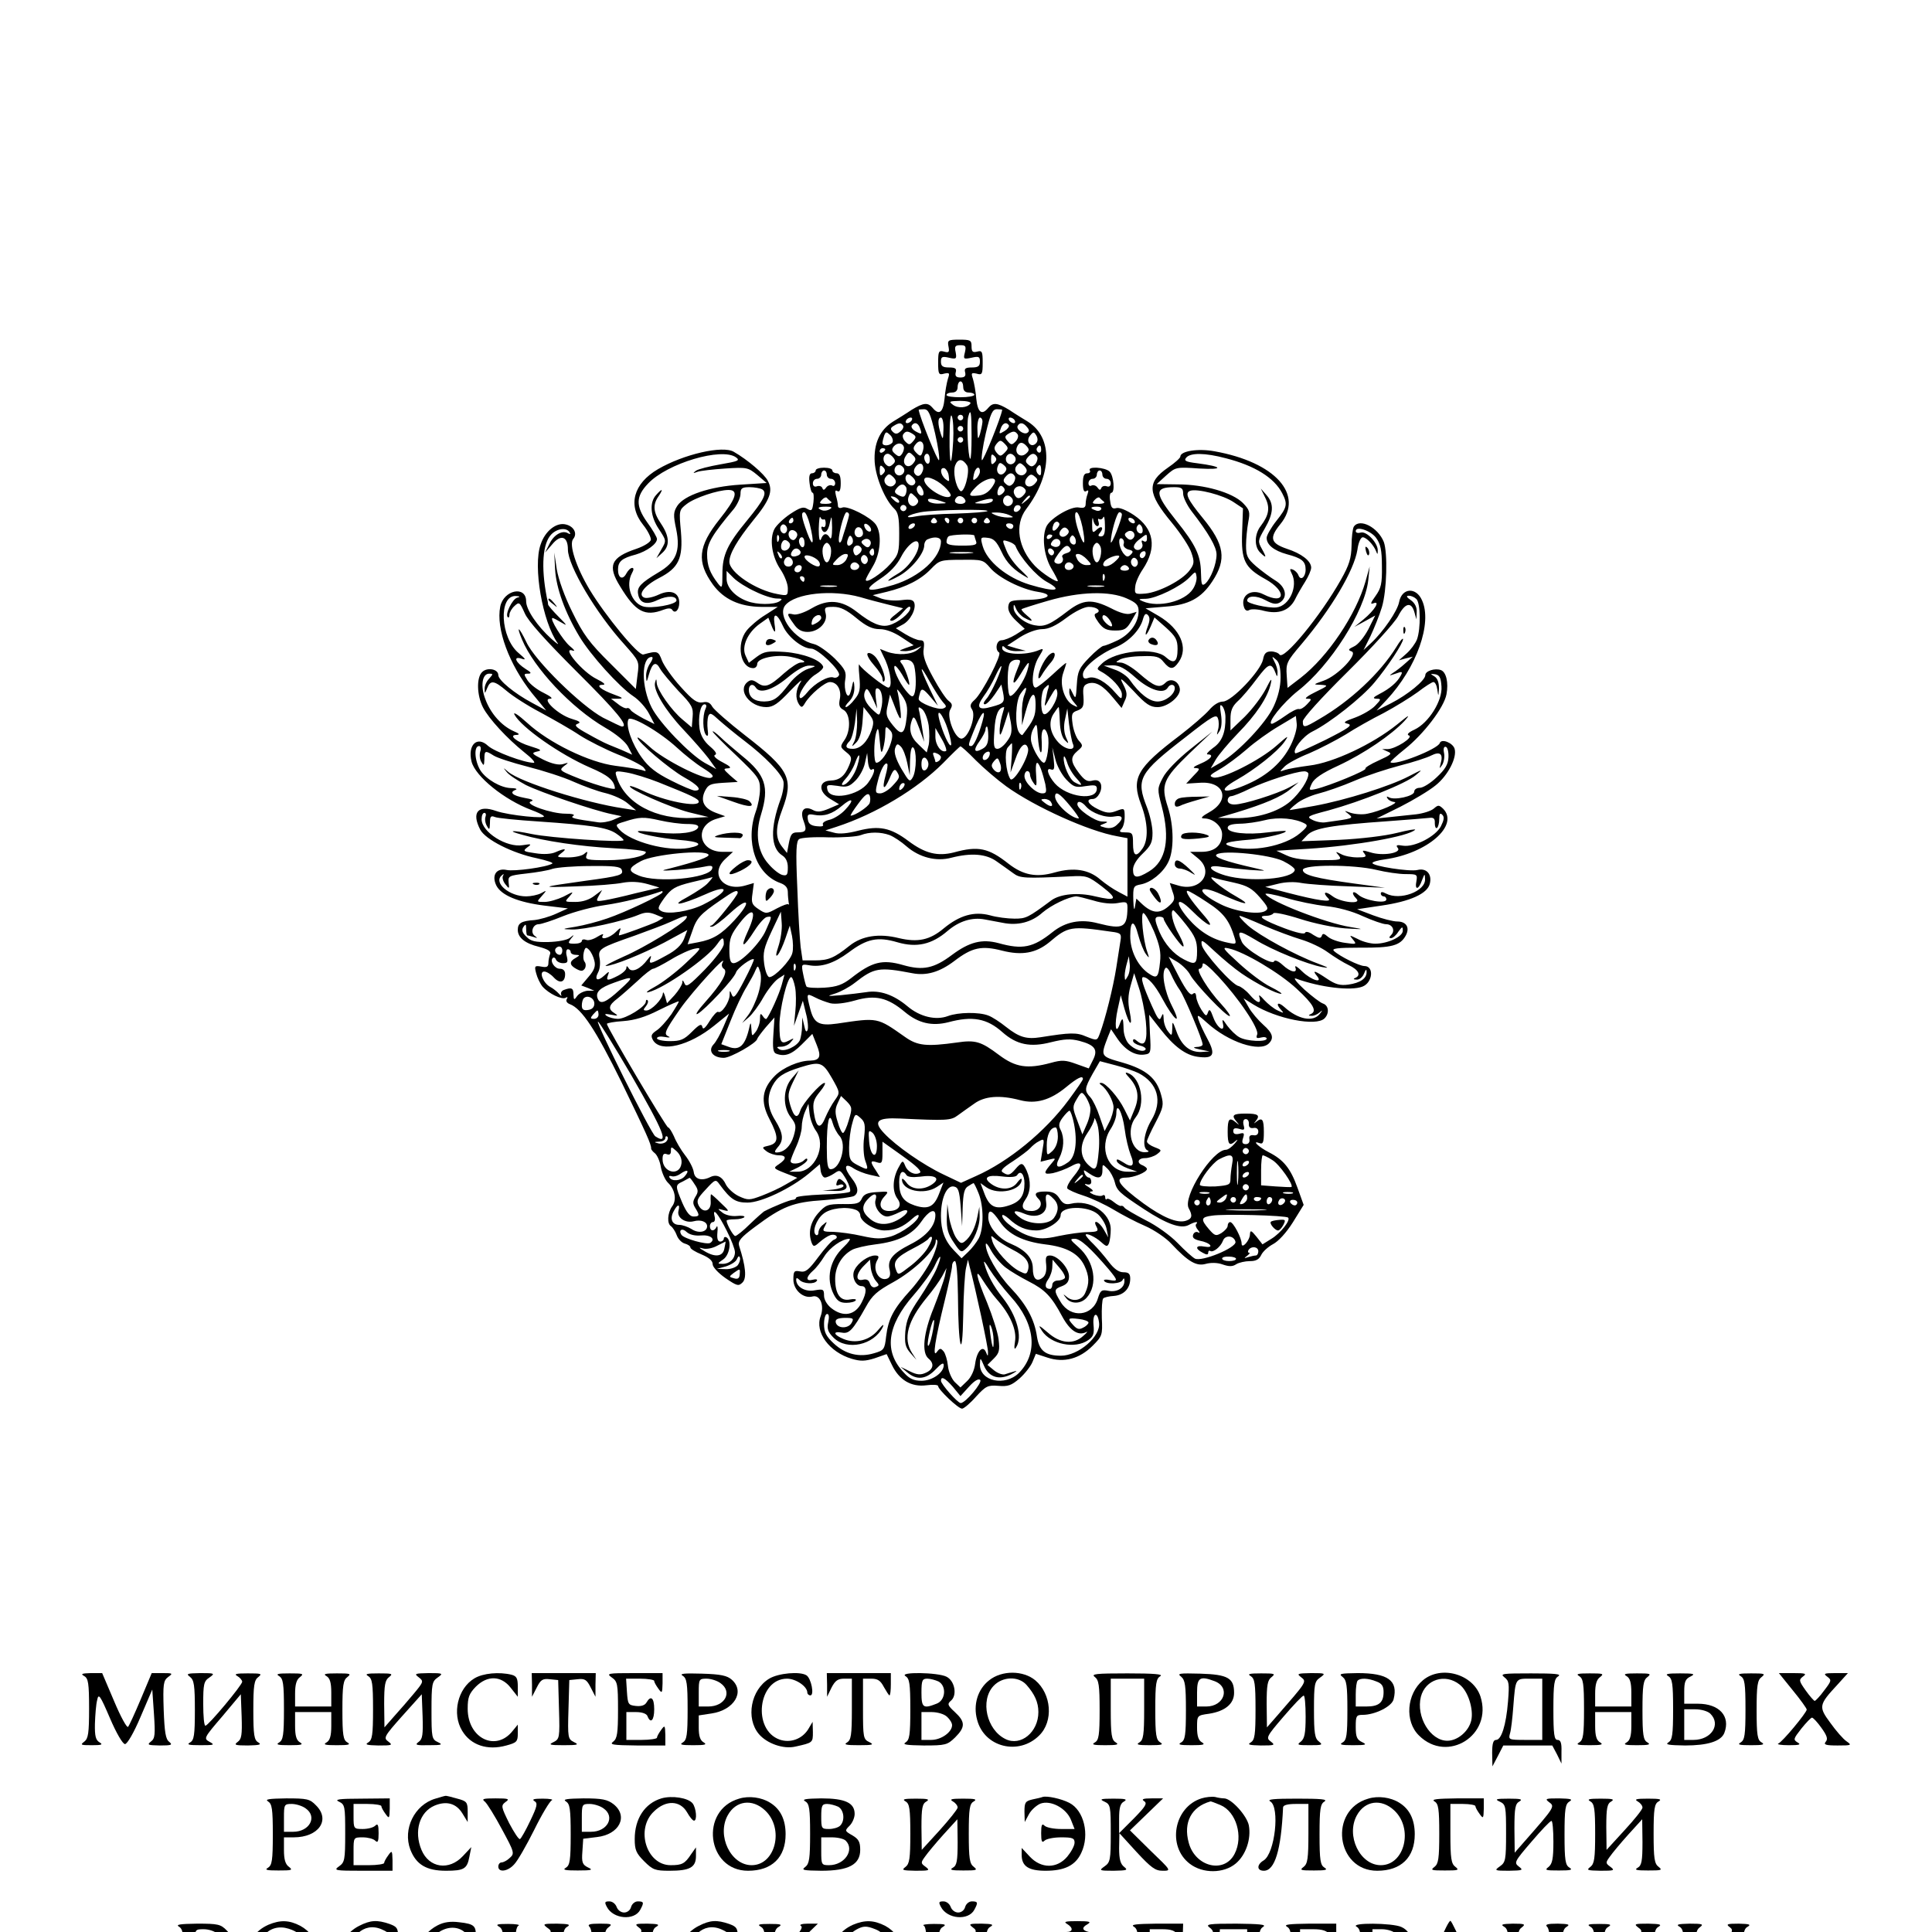 <?xml version="1.0" standalone="no"?>
<!DOCTYPE svg PUBLIC "-//W3C//DTD SVG 20010904//EN"
 "http://www.w3.org/TR/2001/REC-SVG-20010904/DTD/svg10.dtd">
<svg version="1.0" xmlns="http://www.w3.org/2000/svg" width="180px" height="180px" viewBox="0 0 694 694" preserveAspectRatio="none">

<g transform="translate(0,846) scale(0.1,-0.1)"
fill="#000000" stroke="none">
<path d="M3407 7216 c4 -21 2 -24 -16 -19 -19 5 -21 1 -21 -40 0 -41 2 -45 22
-39 19 4 20 2 13 -19 -4 -13 -10 -45 -12 -71 -5 -50 -20 -61 -43 -33 -17 20
-32 19 -75 -7 -19 -13 -50 -32 -68 -43 -47 -30 -69 -79 -65 -145 4 -57 38
-137 70 -167 14 -13 18 -31 18 -89 0 -68 -2 -76 -31 -109 -31 -35 -89 -73 -89
-58 0 5 12 26 25 48 28 46 34 118 11 151 -19 27 -101 68 -120 61 -9 -4 -16 -1
-16 6 0 7 -3 23 -7 36 -4 17 -3 22 5 17 8 -5 12 4 12 28 0 25 -4 36 -15 36 -8
0 -15 5 -15 10 0 6 -13 10 -30 10 -16 0 -30 -4 -30 -10 0 -5 -6 -10 -13 -10
-9 0 -12 -11 -9 -35 2 -19 7 -35 11 -35 4 0 5 -15 3 -34 -4 -30 -6 -33 -22
-24 -14 9 -26 5 -61 -18 -24 -16 -50 -41 -57 -54 -19 -36 -9 -101 22 -146 14
-21 26 -51 26 -67 0 -27 -1 -28 -37 -21 -78 14 -173 78 -173 116 0 29 28 77
85 148 61 74 73 107 53 143 -12 24 -73 76 -122 104 -40 24 -181 -9 -272 -62
-89 -52 -110 -130 -54 -200 17 -21 29 -46 28 -54 -2 -9 -25 -23 -51 -32 -93
-31 -106 -61 -59 -136 55 -91 89 -109 156 -83 16 6 27 6 31 -1 10 -15 25 0 25
26 0 37 -31 49 -74 29 -19 -9 -42 -14 -51 -11 -26 10 -1 43 53 71 70 36 86 70
78 166 -7 76 -7 78 20 99 29 23 113 51 151 51 37 0 28 -30 -32 -105 -78 -98
-83 -153 -24 -235 39 -53 96 -79 173 -80 l60 0 -45 -29 c-25 -15 -55 -41 -67
-56 -38 -48 -23 -135 24 -135 8 0 14 7 14 15 0 21 67 35 118 26 45 -9 67 -21
38 -21 -9 0 -35 -17 -59 -38 -53 -48 -69 -54 -96 -35 -17 12 -25 12 -36 3 -37
-30 9 -90 68 -90 24 0 42 12 85 58 30 31 47 46 38 32 -18 -28 -20 -58 -6 -80
9 -13 12 -12 22 5 18 30 71 75 89 75 26 0 42 -27 36 -60 -5 -23 -2 -32 13 -40
25 -14 27 -75 3 -109 -16 -23 -15 -25 7 -43 20 -16 21 -21 10 -48 -16 -38 -34
-53 -68 -54 -42 -2 -42 -40 -1 -65 l33 -20 -37 -16 c-29 -12 -42 -13 -58 -4
-31 16 -47 -3 -32 -41 12 -33 9 -40 -23 -40 -19 0 -24 -7 -30 -37 l-7 -37 -18
23 c-24 30 -24 68 1 133 42 112 26 143 -134 267 -58 45 -110 91 -117 102 -8
15 -18 20 -35 16 -20 -3 -35 7 -79 56 -30 33 -60 76 -67 94 -13 35 -16 36 -67
22 -18 -5 -137 140 -193 233 -49 82 -75 163 -59 182 16 19 3 45 -26 52 -34 9
-75 -23 -91 -72 -28 -79 7 -278 61 -354 6 -8 -4 -1 -22 15 -51 46 -91 105 -91
135 0 58 -81 41 -93 -19 -16 -79 32 -208 114 -311 l51 -62 -50 27 c-64 34
-122 82 -122 100 0 22 -40 29 -58 11 -21 -20 -19 -84 3 -127 21 -41 87 -112
148 -161 27 -21 42 -38 34 -38 -34 0 -141 40 -164 61 -39 37 -74 3 -59 -57 14
-53 117 -137 216 -174 19 -7 39 -16 43 -21 15 -12 -126 2 -171 18 -65 23 -89
-5 -57 -67 19 -36 116 -85 204 -103 36 -8 60 -16 55 -19 -20 -13 -137 -29
-164 -23 -37 8 -55 -19 -37 -56 18 -35 78 -60 173 -72 l84 -10 -42 -19 c-24
-11 -59 -21 -79 -23 -46 -3 -59 -11 -59 -35 0 -28 26 -49 76 -61 33 -9 44 -16
40 -26 -3 -8 -6 -23 -6 -32 0 -14 -6 -17 -26 -13 -23 4 -25 2 -18 -24 4 -16
14 -37 23 -48 22 -25 69 -48 83 -40 7 4 8 3 4 -5 -4 -6 0 -14 11 -18 43 -16
94 -94 186 -281 89 -184 107 -223 106 -238 0 -3 6 -11 14 -17 8 -7 18 -29 21
-50 4 -20 15 -45 25 -55 26 -24 33 -63 15 -86 -16 -23 -19 -62 -3 -71 5 -4 15
-18 20 -32 5 -14 18 -27 29 -30 11 -3 20 -9 20 -14 0 -5 18 -16 40 -25 26 -11
40 -22 40 -35 0 -10 19 -31 46 -50 41 -28 47 -30 61 -16 16 15 12 58 -12 132
-5 17 6 30 57 68 99 74 137 89 247 96 53 4 102 11 109 15 18 11 15 34 -8 63
-30 38 -27 58 5 37 13 -9 41 -20 60 -24 l36 -8 -15 24 c-21 31 -20 37 4 29 18
-6 20 -2 20 34 l0 40 73 -52 c49 -35 70 -55 61 -60 -18 -10 -44 3 -53 27 -8
19 -9 19 -25 -11 -20 -39 -21 -83 -2 -109 18 -24 4 -44 -31 -44 -31 0 -40 26
-17 51 18 20 18 20 -26 17 -34 -2 -47 -8 -54 -23 -8 -18 -18 -21 -68 -20 -55
0 -62 -3 -89 -33 -28 -32 -37 -70 -23 -107 6 -14 9 -14 28 3 11 10 29 22 38
25 21 7 34 -9 14 -16 -8 -3 -33 -31 -56 -62 -35 -47 -46 -56 -66 -52 -21 4
-24 1 -24 -29 0 -38 36 -70 69 -61 27 7 43 -32 29 -71 -22 -57 31 -129 112
-153 31 -9 47 -9 82 2 l43 15 19 -39 c26 -54 69 -80 124 -73 23 3 42 2 42 -3
0 -12 72 -81 86 -81 6 0 29 19 50 43 35 38 42 42 80 39 35 -3 47 1 77 27 19
17 40 44 46 59 l12 29 43 -14 c58 -19 114 -4 161 43 34 34 36 38 33 99 -1 35
1 67 5 71 4 4 21 8 39 9 35 3 58 27 58 62 0 18 -6 23 -25 23 -16 0 -33 12 -52
37 -15 20 -40 49 -55 64 -16 15 -28 30 -28 33 0 9 34 -6 56 -26 19 -17 22 -17
28 -3 3 9 6 31 6 49 0 60 -76 109 -144 92 -18 -4 -28 0 -40 19 -12 19 -25 25
-51 25 -36 0 -43 -8 -24 -27 18 -18 3 -43 -25 -43 -33 0 -41 15 -22 42 19 27
20 67 4 103 -14 30 -19 31 -41 5 -19 -22 -26 -24 -45 -11 -10 6 1 17 37 40 27
18 55 39 62 47 7 8 21 20 32 25 18 10 19 8 12 -31 l-7 -43 28 7 c27 7 28 6 13
-11 -32 -37 -32 -43 3 -37 18 4 48 15 66 25 41 23 44 5 6 -40 -14 -17 -23 -35
-20 -40 4 -5 30 -17 59 -26 28 -9 77 -32 107 -50 30 -18 81 -45 114 -59 32
-14 75 -43 94 -64 61 -65 90 -81 123 -72 18 5 42 5 61 -2 23 -8 36 -8 49 1 10
6 32 11 49 11 22 0 33 6 41 23 6 12 25 29 42 38 19 10 47 40 71 78 l39 63 -22
61 c-25 70 -50 101 -103 128 -37 19 -63 44 -34 33 13 -5 16 2 16 40 0 46 -6
54 -28 36 -9 -7 -9 -7 -2 2 18 22 10 28 -35 28 -47 0 -53 -6 -32 -30 10 -13
10 -13 -3 -2 -24 20 -30 14 -30 -33 0 -47 6 -54 30 -32 8 6 6 2 -4 -10 -11
-13 -25 -23 -32 -23 -49 0 -156 -169 -134 -210 15 -27 12 -38 -10 -45 -31 -10
-83 12 -152 62 -90 66 -108 93 -63 93 27 0 75 19 75 31 0 4 -7 9 -15 13 -23 8
-18 26 8 26 13 0 32 6 43 14 18 14 18 15 -8 25 -16 6 -28 15 -28 21 0 5 14 36
31 68 28 54 30 63 20 99 -16 60 -53 91 -138 116 -81 23 -80 22 -53 93 l11 27
23 -34 c28 -41 64 -62 97 -57 23 3 24 6 20 73 l-3 70 40 -51 c49 -63 91 -94
134 -100 57 -8 66 7 36 63 -14 26 -29 58 -33 71 -6 19 -2 18 31 -12 76 -69
189 -107 222 -74 19 19 14 37 -20 67 -18 16 -42 44 -52 62 l-19 33 35 -22 c84
-52 226 -80 256 -50 18 18 15 46 -5 53 -10 3 -40 26 -68 51 -27 25 -41 43 -30
39 88 -32 198 -45 239 -29 37 14 43 74 7 74 -18 0 -89 35 -109 54 -10 9 11 12
95 12 112 -1 143 7 163 44 15 28 2 50 -31 50 -15 0 -54 10 -86 22 l-58 22 87
13 c104 15 165 43 174 78 9 35 -12 58 -44 50 -28 -7 -162 14 -162 25 0 4 20
10 44 13 152 21 269 122 210 182 -15 14 -18 14 -33 1 -10 -9 -39 -18 -64 -21
-26 -3 -68 -7 -94 -10 l-48 -5 85 42 c47 24 104 58 127 77 44 35 78 100 68
132 -7 21 -47 37 -53 20 -7 -22 -163 -83 -177 -69 -2 2 21 23 51 47 67 53 141
149 150 197 8 42 -1 80 -20 87 -21 8 -56 -3 -56 -18 0 -19 -64 -71 -123 -101
l-52 -26 36 38 c108 116 165 276 127 358 -21 48 -72 45 -82 -6 -6 -33 -58
-108 -101 -148 l-27 -25 25 50 c13 28 32 74 41 104 18 60 21 195 7 234 -21 53
-87 87 -108 55 -4 -7 -8 -38 -8 -68 -1 -45 -8 -69 -38 -122 -73 -130 -207
-293 -221 -269 -4 6 -18 11 -30 11 -18 0 -25 -7 -29 -29 -9 -42 -113 -151
-144 -151 -15 0 -34 -12 -50 -31 -14 -16 -61 -57 -104 -90 -156 -118 -176
-154 -140 -249 25 -65 27 -127 5 -158 -23 -33 -34 -27 -34 18 0 37 -2 40 -27
40 -21 0 -24 3 -15 12 7 7 12 26 12 44 0 32 -1 32 -30 21 -23 -9 -36 -8 -65 6
-36 17 -47 37 -20 37 19 0 37 34 29 55 -5 11 -14 15 -30 11 -18 -5 -28 1 -48
27 -31 41 -32 57 -5 80 20 17 20 19 4 37 -9 10 -19 37 -22 59 -5 36 -3 42 18
49 20 8 23 15 21 50 -3 33 0 41 17 47 27 8 53 -7 90 -52 l30 -36 11 25 c10 20
9 32 -5 59 -15 29 -10 26 37 -23 44 -48 60 -58 86 -58 37 0 85 40 80 67 -5 28
-34 39 -52 20 -21 -20 -39 -14 -95 35 -24 21 -53 38 -65 38 -20 1 -20 1 -3 11
10 6 46 12 79 12 51 2 63 -2 78 -21 23 -28 35 -28 54 0 36 51 6 119 -71 165
l-48 28 71 6 c84 6 129 30 169 91 52 79 44 132 -35 228 -54 66 -65 89 -45 97
25 9 119 -15 157 -41 l33 -22 -3 -85 c-4 -102 9 -128 83 -169 78 -43 73 -95
-6 -55 -44 23 -85 -4 -70 -47 4 -11 11 -14 19 -9 7 4 31 3 52 -3 52 -13 90 0
111 39 8 17 25 46 37 65 12 19 22 42 22 51 0 24 -35 51 -88 68 -58 20 -63 39
-23 88 87 106 -18 223 -236 262 -59 11 -123 1 -123 -19 0 -5 -20 -23 -45 -40
-76 -53 -74 -91 14 -197 33 -40 65 -89 71 -109 11 -32 10 -40 -7 -63 -26 -35
-109 -78 -158 -83 -38 -3 -40 -2 -37 25 1 15 14 43 27 62 52 78 41 146 -32
195 -27 18 -52 28 -63 25 -14 -4 -19 1 -22 25 -3 16 -1 30 4 30 14 0 9 61 -6
76 -16 16 -81 20 -71 4 3 -5 -1 -10 -9 -10 -12 0 -16 -10 -16 -36 0 -24 4 -33
12 -28 8 5 9 2 5 -10 -4 -10 -7 -26 -7 -35 0 -14 -6 -17 -24 -14 -27 6 -99
-36 -116 -66 -18 -35 -11 -103 15 -150 14 -23 25 -45 25 -47 0 -10 -57 27 -82
53 -61 64 -74 148 -32 204 94 124 97 257 7 314 -18 11 -49 30 -68 43 -43 26
-58 27 -75 7 -23 -28 -38 -17 -43 33 -2 26 -8 58 -12 71 -7 21 -6 23 13 19 20
-6 22 -2 22 39 0 40 -2 45 -20 40 -16 -4 -20 0 -20 19 0 22 -4 24 -44 24 -40
0 -43 -2 -39 -24z m59 -22 c-6 -24 -5 -25 24 -19 26 6 30 4 30 -14 0 -16 -6
-21 -29 -21 -23 0 -28 -4 -24 -18 3 -13 -2 -18 -17 -18 -15 0 -20 5 -17 18 4
14 -1 18 -24 18 -23 0 -29 5 -29 21 0 17 4 20 29 14 26 -6 28 -4 24 19 -5 22
-2 26 17 26 19 0 21 -4 16 -26z m-6 -124 c0 -13 7 -20 20 -20 11 0 20 -4 20
-8 0 -5 -22 -9 -50 -9 -27 0 -50 3 -50 8 0 5 9 9 20 9 13 0 20 7 20 20 0 11 5
20 10 20 6 0 10 -9 10 -20z m26 -59 c-10 -16 -45 -19 -63 -5 -16 12 -13 13 25
14 24 0 41 -4 38 -9z m-127 -108 c11 -47 17 -91 14 -96 -4 -7 -69 153 -73 181
0 1 9 2 19 2 16 0 23 -15 40 -87z m241 85 c-4 -28 -69 -188 -73 -181 -3 5 3
49 14 96 17 72 24 87 40 87 10 0 19 -1 19 -2z m-176 -112 c-6 -103 -14 -93
-13 15 0 57 4 86 8 74 5 -11 7 -51 5 -89z m66 17 c0 -47 -2 -84 -5 -81 -8 7
-13 128 -7 151 9 34 12 16 12 -70z m-30 67 c0 -5 -4 -10 -10 -10 -5 0 -10 5
-10 10 0 6 5 10 10 10 6 0 10 -4 10 -10z m-185 -10 c-3 -5 -11 -10 -16 -10 -6
0 -7 5 -4 10 3 6 11 10 16 10 6 0 7 -4 4 -10z m114 -32 c-1 -37 -2 -39 -9 -18
-12 36 -12 60 0 60 6 0 10 -19 9 -42z m140 25 c-1 -10 -5 -29 -9 -43 -7 -21
-8 -19 -9 18 -1 23 4 42 9 42 6 0 10 -8 9 -17z m116 7 c3 -5 2 -10 -4 -10 -5
0 -13 5 -16 10 -3 6 -2 10 4 10 5 0 13 -4 16 -10z m-401 -19 c3 -5 -1 -14 -10
-21 -11 -10 -18 -10 -27 -1 -9 9 -9 14 3 21 19 12 27 12 34 1z m60 -7 c9 -24
8 -26 -14 -14 -11 6 -18 15 -15 21 9 14 22 11 29 -7z m320 8 c2 -4 -4 -13 -15
-20 -21 -13 -22 -12 -13 12 7 17 20 21 28 8z m65 -6 c9 -10 9 -16 1 -21 -13
-8 -42 14 -34 26 8 13 20 11 33 -5z m-229 -6 c0 -5 -4 -10 -10 -10 -5 0 -10 5
-10 10 0 6 5 10 10 10 6 0 10 -4 10 -10z m-254 -49 c-9 -13 -36 -15 -36 -2 0
5 3 17 6 26 6 15 8 15 22 2 8 -8 11 -20 8 -26z m73 30 c12 -8 13 -12 1 -26
-12 -14 -15 -14 -28 -1 -8 8 -11 19 -8 25 9 13 16 14 35 2z m377 -2 c3 -6 0
-17 -8 -25 -13 -13 -16 -13 -28 1 -12 14 -11 18 1 26 19 12 26 11 35 -2z m65
-32 c-18 -18 -38 8 -21 28 12 15 14 15 23 0 6 -11 5 -21 -2 -28z m-261 13 c0
-5 -4 -10 -10 -10 -5 0 -10 5 -10 10 0 6 5 10 10 10 6 0 10 -4 10 -10z m-145
-40 c-6 -20 -9 -21 -23 -7 -13 13 -13 19 -2 32 17 21 34 4 25 -25z m294 -6
c-14 -14 -17 -14 -29 0 -10 13 -10 19 0 32 12 14 15 14 29 0 14 -15 14 -17 0
-32z m-362 20 c1 -5 -1 -15 -6 -23 -8 -12 -12 -13 -25 -2 -13 11 -14 17 -5 28
13 14 31 13 36 -3z m442 2 c9 -10 8 -16 -4 -26 -19 -16 -41 1 -32 24 8 20 21
20 36 2z m51 -12 c0 -8 -5 -12 -10 -9 -6 4 -8 11 -5 16 9 14 15 11 15 -7z
m-560 2 c0 -3 -4 -8 -10 -11 -5 -3 -10 -1 -10 4 0 6 5 11 10 11 6 0 10 -2 10
-4z m100 -51 c-19 -23 -44 -1 -27 26 10 16 13 17 26 4 12 -11 12 -17 1 -30z
m-636 22 c15 -11 8 -14 -56 -25 -40 -7 -80 -17 -88 -23 -12 -9 -11 -10 5 -4
11 4 56 9 100 12 78 5 82 4 115 -23 l34 -29 -95 -6 c-110 -7 -201 -38 -226
-76 -14 -22 -15 -33 -4 -84 16 -79 0 -118 -65 -156 -62 -37 -76 -52 -72 -76 5
-34 30 -42 71 -22 35 16 67 15 67 -2 0 -15 -93 -31 -121 -21 -42 14 -62 76
-39 119 7 12 7 19 1 19 -6 0 -15 -9 -21 -20 -13 -25 -30 -17 -30 14 0 29 14
41 64 54 40 12 76 38 76 56 0 6 -16 34 -36 61 -41 58 -40 92 4 138 69 73 265
131 316 94z m565 -1 c8 -10 8 -16 -3 -25 -10 -9 -16 -8 -26 3 -12 15 -6 36 9
36 5 0 14 -6 20 -14z m131 -7 c0 -11 -4 -17 -10 -14 -5 3 -10 13 -10 21 0 8 5
14 10 14 6 0 10 -9 10 -21z m232 -11 c-9 -9 -12 -7 -12 12 0 19 3 21 12 12 9
-9 9 -15 0 -24z m74 21 c10 -17 -13 -36 -27 -22 -12 12 -4 33 11 33 5 0 12 -5
16 -11z m79 1 c4 -6 1 -17 -5 -26 -10 -11 -16 -12 -26 -3 -11 9 -11 15 -3 25
14 17 25 18 34 4z m678 -6 c105 -27 174 -70 203 -126 20 -39 18 -50 -21 -99
-19 -24 -35 -52 -35 -61 0 -25 26 -46 73 -59 53 -14 67 -25 67 -55 0 -27 -18
-42 -26 -20 -3 8 -12 17 -20 20 -11 4 -12 2 -4 -14 24 -45 -8 -117 -55 -122
-31 -3 -105 14 -105 24 0 19 33 20 66 2 26 -14 38 -16 52 -8 29 19 21 56 -17
79 -18 11 -49 34 -69 51 -32 28 -36 38 -36 75 0 24 4 62 8 84 7 36 5 43 -19
68 -38 38 -139 67 -234 67 l-76 1 34 31 c34 30 35 31 120 25 89 -5 84 7 -9 19
-41 5 -48 9 -39 20 15 18 67 18 142 -2z m-929 -26 c12 -20 -11 -105 -25 -91
-17 17 -26 68 -18 91 10 26 27 25 43 0z m-160 -21 c-7 -19 -20 -22 -29 -7 -9
15 16 43 27 32 5 -5 6 -16 2 -25z m295 -4 c-15 -18 -34 -1 -25 22 5 14 9 15
21 5 12 -10 13 -16 4 -27z m73 -5 c-17 -17 -47 9 -30 29 10 12 13 12 27 -1 11
-12 12 -19 3 -28z m-510 0 c-9 -9 -12 -7 -12 12 0 19 3 21 12 12 9 -9 9 -15 0
-24z m74 21 c10 -17 -13 -36 -27 -22 -12 12 -4 33 11 33 5 0 12 -5 16 -11z
m494 -11 c0 -16 -3 -19 -11 -11 -6 6 -8 16 -5 22 11 17 16 13 16 -11z m-332
-18 c3 -21 2 -22 -12 -11 -19 16 -21 44 -3 39 6 -3 14 -15 15 -28z m112 16 c0
-7 -6 -19 -14 -25 -11 -9 -12 -6 -8 14 5 26 22 35 22 11z m-550 -11 c0 -8 7
-15 15 -15 8 0 15 -7 15 -16 0 -8 -5 -12 -11 -8 -6 3 -16 0 -21 -7 -7 -10 -11
-11 -14 -2 -3 7 -12 9 -20 6 -8 -3 -14 1 -14 11 0 9 7 16 15 16 8 0 15 7 15
15 0 8 5 15 10 15 6 0 10 -7 10 -15z m990 0 c0 -8 7 -15 15 -15 8 0 15 -7 15
-16 0 -10 -6 -14 -14 -11 -8 3 -17 1 -20 -6 -3 -9 -7 -8 -14 2 -5 7 -15 10
-21 7 -6 -4 -11 0 -11 8 0 9 7 16 15 16 8 0 15 7 15 15 0 8 5 15 10 15 6 0 10
-7 10 -15z m-748 -37 c-17 -17 -47 9 -30 29 10 12 13 12 27 -1 11 -12 12 -19
3 -28z m72 2 c-14 -14 -39 14 -29 31 5 8 12 6 23 -5 11 -11 13 -19 6 -26z
m361 30 c4 -6 1 -17 -5 -26 -10 -11 -16 -12 -26 -3 -11 9 -11 15 -3 25 14 17
25 18 34 4z m71 -29 c-22 -21 -46 0 -26 24 10 12 16 13 27 3 12 -10 12 -13 -1
-27z m-324 -9 c15 -14 25 -28 23 -33 -13 -20 -95 29 -95 57 0 19 41 5 72 -24z
m179 10 c-14 -26 -32 -40 -56 -42 -37 -4 -39 0 -10 30 33 34 83 43 66 12z
m-317 -11 c4 -5 3 -16 0 -25 -5 -12 -10 -13 -26 -5 -15 8 -17 13 -7 25 13 16
25 18 33 5z m62 -29 c-10 -10 -29 15 -21 28 6 9 10 8 17 -4 6 -10 7 -20 4 -24z
m286 6 c-6 -6 -14 -9 -17 -6 -3 3 -3 13 1 22 5 12 10 14 17 7 8 -8 8 -14 -1
-23z m77 -4 c-15 -18 -28 -18 -36 2 -8 20 17 36 34 22 10 -8 10 -14 2 -24z
m-941 18 c19 -12 6 -38 -54 -111 -71 -86 -89 -124 -89 -192 0 -53 -1 -54 -16
-35 -29 38 -39 64 -39 105 0 39 18 70 97 164 12 16 23 39 23 53 0 20 5 24 33
24 17 0 38 -4 45 -8z m1512 -16 c0 -12 14 -41 30 -62 62 -80 90 -129 90 -156
0 -34 -21 -88 -41 -105 -12 -9 -14 -3 -15 40 -1 62 -19 100 -89 187 -78 98
-80 120 -7 120 27 0 32 -4 32 -24z m-958 -38 c-16 -16 -37 4 -28 28 6 16 8 16
23 1 13 -13 15 -19 5 -29z m-307 10 c6 -4 -3 -8 -18 -8 -23 0 -26 2 -15 14 7
8 15 11 18 8 3 -4 10 -10 15 -14z m245 0 c0 -6 -6 -5 -15 2 -8 7 -15 14 -15
16 0 2 7 1 15 -2 8 -4 15 -11 15 -16z m238 4 c2 -7 -6 -12 -17 -12 -21 0 -27
11 -14 24 9 9 26 2 31 -12z m168 7 c10 -17 -13 -36 -27 -22 -12 12 -4 33 11
33 5 0 12 -5 16 -11z m64 7 c0 -2 -8 -10 -17 -17 -16 -13 -17 -12 -4 4 13 16
21 21 21 13z m265 -18 c6 -4 -3 -8 -18 -8 -23 0 -26 2 -15 14 7 8 15 11 18 8
3 -4 10 -10 15 -14z m-585 2 c24 -8 24 -8 -7 -9 -17 -1 -35 4 -38 9 -7 11 9
11 45 0z m185 0 c-3 -5 -21 -10 -38 -9 -31 1 -31 1 -7 9 36 11 52 11 45 0z
m-311 -31 c-3 -5 -10 -7 -15 -3 -5 3 -7 10 -3 15 3 5 10 7 15 3 5 -3 7 -10 3
-15z m407 -2 c-13 -13 -26 -3 -16 12 3 6 11 8 17 5 6 -4 6 -10 -1 -17z m-680
4 c-8 -5 -20 -7 -28 -4 -21 8 -15 13 15 13 20 0 23 -3 13 -9z m974 -1 c-3 -5
-12 -7 -20 -3 -21 7 -19 13 6 13 11 0 18 -4 14 -10z m-408 -6 c-3 -3 -54 -7
-114 -9 -59 -1 -124 -6 -143 -10 -19 -4 -32 -4 -28 0 4 5 25 11 45 15 47 9
249 12 240 4z m-638 -48 c17 -69 12 -87 -9 -31 -21 57 -24 75 -11 75 5 0 14
-20 20 -44z m141 35 c0 -4 -5 -23 -11 -42 -6 -19 -13 -40 -15 -48 -3 -8 -7
-12 -9 -9 -9 8 16 108 26 108 5 0 9 -4 9 -9z m575 -1 c18 -8 18 -9 -5 -9 -14
0 -34 4 -45 9 -18 8 -18 9 5 9 14 0 34 -4 45 -9z m263 -42 c12 -60 8 -75 -8
-32 -18 46 -23 84 -13 84 6 0 15 -24 21 -52z m142 44 c0 -17 -39 -116 -40 -99
0 30 22 107 31 107 5 0 9 -4 9 -8z m-1071 -18 c4 3 7 -4 7 -14 0 -10 -4 -16
-9 -13 -5 3 -8 0 -6 -6 8 -23 24 -12 30 21 6 29 7 26 8 -17 0 -31 -3 -45 -8
-37 -11 19 -24 17 -32 -5 -5 -11 -8 5 -8 37 1 30 3 49 6 42 2 -6 8 -10 12 -8z
m983 -24 c5 0 7 7 4 16 -3 8 -2 13 3 9 5 -3 12 1 14 7 3 7 6 -5 6 -28 1 -30
-3 -41 -14 -41 -11 0 -12 4 -3 14 15 19 4 27 -14 9 -13 -12 -15 -10 -15 22 0
21 2 27 4 15 2 -13 9 -23 15 -23z m-1092 20 c0 -5 -5 -10 -11 -10 -5 0 -7 5
-4 10 3 6 8 10 11 10 2 0 4 -4 4 -10z m515 0 c3 -5 -1 -10 -10 -10 -9 0 -13 5
-10 10 3 6 8 10 10 10 2 0 7 -4 10 -10z m45 0 c0 -5 -2 -10 -4 -10 -3 0 -8 5
-11 10 -3 6 -1 10 4 10 6 0 11 -4 11 -10z m50 0 c0 -5 -4 -10 -10 -10 -5 0
-10 5 -10 10 0 6 5 10 10 10 6 0 10 -4 10 -10z m50 0 c0 -5 -4 -10 -10 -10 -5
0 -10 5 -10 10 0 6 5 10 10 10 6 0 10 -4 10 -10z m45 0 c3 -5 -1 -10 -10 -10
-9 0 -13 5 -10 10 3 6 8 10 10 10 2 0 7 -4 10 -10z m520 0 c3 -5 2 -10 -4 -10
-5 0 -13 5 -16 10 -3 6 -2 10 4 10 5 0 13 -4 16 -10z m-276 -26 c-14 -18 -24
-11 -15 11 3 9 11 13 16 10 8 -5 7 -11 -1 -21z m-974 -14 c-5 -8 -11 -8 -17
-2 -6 6 -7 16 -3 22 5 8 11 8 17 2 6 -6 7 -16 3 -22z m303 12 c6 -18 -15 -14
-22 4 -4 10 -1 14 6 12 6 -2 14 -10 16 -16z m157 8 c-3 -5 -11 -10 -16 -10 -6
0 -7 5 -4 10 3 6 11 10 16 10 6 0 7 -4 4 -10z m355 0 c0 -5 -4 -10 -9 -10 -6
0 -13 5 -16 10 -3 6 1 10 9 10 9 0 16 -4 16 -10z m463 -23 c-3 -5 -10 -4 -15
1 -6 6 -7 16 -3 22 6 9 9 9 16 -1 4 -7 5 -17 2 -22z m-1003 -3 c0 -8 -7 -14
-15 -14 -15 0 -21 21 -9 33 10 9 24 -2 24 -19z m733 -5 c-17 -17 -37 -1 -22
17 8 10 15 12 23 4 7 -7 7 -13 -1 -21z m-1787 9 c4 -7 3 -8 -5 -4 -20 13 -51
-4 -67 -37 l-16 -32 25 29 c31 38 57 30 57 -18 0 -58 101 -229 203 -341 53
-60 54 -60 47 -110 l-6 -50 -91 91 c-76 75 -98 105 -137 185 -28 56 -50 118
-56 154 l-9 60 3 -61 c4 -67 36 -155 87 -240 40 -67 143 -181 194 -215 20 -13
45 -41 56 -62 l20 -38 -40 20 c-22 12 -43 25 -46 31 -4 6 -10 8 -13 6 -4 -2
-19 4 -32 15 l-25 19 25 0 c21 1 18 3 -14 15 -47 17 -69 35 -41 35 13 0 4 8
-22 21 -50 24 -128 117 -86 102 10 -3 6 3 -10 16 -25 21 -75 101 -62 101 3 0
18 -8 33 -17 21 -13 19 -9 -10 20 -21 21 -38 41 -39 45 0 4 -2 16 -5 27 -21
109 -15 194 17 226 21 21 54 25 65 7z m817 -14 c-3 -8 -9 -14 -13 -14 -13 0
-22 19 -15 30 9 14 34 0 28 -16z m1207 -8 c-7 -7 -14 -6 -22 2 -10 10 -10 15
2 22 17 11 34 -10 20 -24z m873 2 c16 -22 21 -44 21 -102 1 -63 -3 -79 -23
-107 -18 -25 -20 -31 -7 -26 25 10 4 -25 -36 -58 l-33 -27 37 20 38 21 -25
-50 c-15 -28 -37 -55 -51 -61 -21 -10 -23 -13 -9 -18 25 -9 -49 -87 -100 -105
-39 -14 -39 -14 -10 -15 28 -2 27 -3 -20 -26 -27 -13 -41 -24 -31 -24 19 0 19
-1 1 -20 -10 -11 -23 -19 -29 -17 -6 2 -28 -9 -50 -25 -21 -15 -43 -28 -47
-28 -21 0 39 75 93 118 117 91 241 287 253 398 l5 49 -15 -54 c-34 -119 -135
-270 -233 -346 l-47 -36 -3 45 c-3 43 0 50 53 112 108 128 189 265 201 339 3
25 12 45 19 45 13 0 39 -27 48 -50 5 -13 6 -12 6 1 2 27 -39 71 -60 66 -11 -3
-19 -1 -19 5 0 20 54 2 73 -24z m-2146 -10 c-3 -8 -6 -5 -6 6 -1 11 2 17 5 13
3 -3 4 -12 1 -19z m263 -12 c-14 -14 -22 -2 -14 18 5 14 9 15 15 4 4 -7 4 -17
-1 -22z m440 30 c0 -2 3 -11 6 -20 5 -13 -3 -16 -50 -16 -40 0 -56 4 -56 13 0
8 3 17 7 20 7 7 93 10 93 3z m280 0 c0 -3 -4 -8 -10 -11 -5 -3 -10 -1 -10 4 0
6 5 11 10 11 6 0 10 -2 10 -4z m83 -29 c-3 -5 -10 -4 -15 1 -6 6 -7 16 -3 22
6 9 9 9 16 -1 4 -7 5 -17 2 -22z m257 17 c0 -9 -5 -12 -12 -8 -7 5 -9 2 -5 -9
7 -18 -19 -32 -29 -15 -4 6 4 19 17 29 29 23 29 23 29 3z m-1230 -15 c0 -11
-4 -17 -10 -14 -5 3 -10 13 -10 21 0 8 5 14 10 14 6 0 10 -9 10 -21z m235 -9
c-5 -8 -11 -8 -21 1 -12 10 -12 14 -2 20 16 10 33 -5 23 -21z m255 15 c0 -58
-76 -127 -170 -156 -97 -29 -114 -22 -49 21 35 23 61 50 76 80 25 48 63 73 63
42 0 -29 -38 -82 -75 -103 -49 -29 -44 -35 6 -7 43 24 89 80 89 109 0 10 6 20
13 22 25 11 47 7 47 -8z m217 -36 c19 -42 46 -68 93 -94 8 -4 -2 7 -22 26 -21
19 -45 51 -53 72 -16 39 -16 39 7 32 13 -4 25 -12 26 -17 16 -40 74 -107 112
-128 61 -33 31 -38 -62 -10 -81 25 -152 83 -168 138 -9 32 -8 33 18 30 21 -2
32 -13 49 -49z m209 22 c-4 -5 -13 -8 -22 -4 -11 4 -12 8 -3 20 14 16 36 2 25
-16z m230 4 c-2 -7 5 -15 17 -19 18 -4 19 -8 9 -18 -11 -11 -16 -9 -28 6 -16
23 -19 60 -3 51 6 -4 8 -13 5 -20z m-1200 4 c8 -14 -11 -33 -25 -25 -11 7 -4
36 9 36 5 0 12 -5 16 -11z m147 -13 c7 -17 -2 -56 -13 -56 -11 0 -20 39 -13
56 3 8 9 14 13 14 4 0 10 -6 13 -14z m970 0 c7 -17 -2 -56 -13 -56 -11 0 -20
39 -13 56 3 8 9 14 13 14 4 0 10 -6 13 -14z m-859 -5 c3 -5 0 -14 -8 -20 -10
-9 -15 -8 -19 3 -9 22 15 37 27 17z m751 -2 c4 -6 -2 -13 -14 -16 -11 -3 -18
-9 -15 -14 8 -14 -5 -29 -21 -23 -12 5 -10 11 7 35 23 31 33 35 43 18z m-970
-9 c3 -6 -1 -13 -10 -16 -19 -8 -30 0 -20 15 8 14 22 14 30 1z m265 -6 c0 -8
-5 -12 -10 -9 -6 4 -8 11 -5 16 9 14 15 11 15 -7z m645 7 c3 -5 1 -12 -4 -15
-5 -3 -11 1 -15 9 -6 16 9 21 19 6z m-977 -26 c-3 -3 -9 2 -12 12 -6 14 -5 15
5 6 7 -7 10 -15 7 -18z m679 18 c-20 -2 -52 -2 -70 0 -17 2 0 4 38 4 39 0 53
-2 32 -4z m627 -8 c-4 -8 -10 -12 -15 -9 -11 6 -2 24 11 24 5 0 7 -7 4 -15z
m-1174 -20 c6 -7 7 -16 2 -19 -10 -6 -52 21 -52 34 0 12 37 1 50 -15z m100 5
c-6 -11 -20 -20 -32 -20 -20 0 -21 1 -3 20 10 11 24 20 32 20 11 0 11 -4 3
-20z m75 -10 c-5 -8 -11 -8 -17 -2 -6 6 -7 16 -3 22 5 8 11 8 17 2 6 -6 7 -16
3 -22z m790 10 c18 -19 17 -20 -3 -20 -12 0 -26 9 -32 20 -8 16 -8 20 3 20 8
0 22 -9 32 -20z m96 -11 c-23 -19 -47 -17 -35 2 7 13 47 28 54 22 3 -3 -6 -13
-19 -24z m-1156 11 c9 -15 -3 -30 -20 -24 -7 3 -11 12 -8 20 6 16 19 18 28 4z
m1240 -20 c-5 -8 -11 -8 -17 -2 -6 6 -7 16 -3 22 5 8 11 8 17 2 6 -6 7 -16 3
-22z m-529 -9 c30 -36 113 -78 172 -87 63 -10 37 -28 -41 -29 -56 -1 -62 -3
-65 -23 -2 -15 7 -32 28 -52 l31 -29 -33 -21 c-18 -11 -41 -20 -50 -20 -19 0
-25 -34 -9 -44 11 -7 -61 -146 -88 -170 -16 -14 -18 -22 -9 -35 16 -26 -17
-110 -41 -104 -24 6 -52 83 -37 105 8 14 7 20 -6 30 -10 7 -35 45 -56 84 -29
53 -38 79 -34 103 3 25 1 31 -13 31 -10 0 -33 10 -53 22 l-34 21 24 13 c28 14
50 57 42 79 -4 11 -16 13 -47 9 -24 -3 -55 0 -72 6 l-30 12 50 12 c70 17 123
44 159 82 30 31 34 33 109 33 75 1 79 0 103 -28z m-471 10 c7 -12 -12 -24 -25
-16 -11 7 -4 25 10 25 5 0 11 -4 15 -9z m770 0 c7 -12 -12 -24 -25 -16 -11 7
-4 25 10 25 5 0 11 -4 15 -9z m-975 -9 c0 -13 -12 -22 -22 -16 -10 6 -1 24 13
24 5 0 9 -4 9 -8z m1175 -2 c3 -5 -3 -10 -15 -10 -12 0 -18 5 -15 10 3 6 10
10 15 10 5 0 12 -4 15 -10z m-1342 -85 c28 -14 63 -25 77 -25 20 0 22 -2 10
-10 -20 -13 -82 -13 -117 1 -43 16 -73 49 -73 80 l0 28 25 -25 c14 -14 49 -36
78 -49z m1572 9 c-29 -45 -124 -68 -180 -44 -17 7 -16 9 11 9 37 1 125 44 156
76 22 23 23 24 26 4 2 -11 -4 -32 -13 -45z m-318 34 c-3 -8 -6 -5 -6 6 -1 11
2 17 5 13 3 -3 4 -12 1 -19z m-1077 2 c0 -5 -2 -10 -4 -10 -3 0 -8 5 -11 10
-3 6 -1 10 4 10 6 0 11 -4 11 -10z m113 -27 c-13 -2 -35 -2 -50 0 -16 2 -5 4
22 4 28 0 40 -2 28 -4z m960 0 c-13 -2 -35 -2 -50 0 -16 2 -5 4 22 4 28 0 40
-2 28 -4z m-873 -38 c30 -9 77 -21 105 -28 l49 -12 -28 -23 c-19 -14 -23 -22
-13 -22 8 0 27 14 41 31 16 19 26 25 26 15 0 -18 -45 -54 -77 -62 -29 -8 -63
7 -115 48 -55 43 -104 47 -162 13 -27 -16 -55 -25 -66 -22 -25 6 -25 2 1 -34
14 -21 29 -29 50 -29 39 0 73 34 65 66 -6 22 -3 24 28 24 25 0 47 -11 82 -40
36 -30 58 -40 84 -40 22 0 51 -11 78 -29 l44 -29 -29 -10 c-26 -10 -26 -10 -5
-11 13 -1 33 4 45 10 21 10 21 10 3 -5 -22 -18 -72 -21 -110 -7 l-25 10 20
-42 c19 -44 25 -97 10 -97 -12 0 -98 68 -104 82 -3 7 -3 -12 0 -42 4 -46 2
-59 -17 -82 -12 -16 -26 -28 -31 -28 -5 0 0 9 11 20 13 13 20 32 19 53 -1 19
-3 24 -6 12 -2 -11 -6 -27 -9 -35 -9 -27 -24 12 -18 47 5 29 1 38 -37 77 -25
24 -58 48 -74 52 -72 16 -135 103 -104 140 36 43 168 57 269 29z m958 -5 c34
-15 42 -24 42 -45 0 -41 -30 -83 -75 -105 -23 -11 -46 -20 -51 -20 -5 0 -29
-19 -51 -42 -37 -38 -42 -49 -45 -98 -3 -50 -4 -53 -15 -30 -10 21 -12 22 -12
6 -1 -11 7 -28 17 -39 16 -19 16 -20 -5 -9 -30 17 -48 74 -34 114 6 17 11 33
11 36 0 3 -22 -16 -50 -42 -27 -25 -54 -46 -60 -46 -18 0 -11 74 11 109 19 31
19 33 2 26 -49 -21 -133 -17 -133 7 0 9 3 9 12 0 7 -7 26 -12 43 -11 l30 1
-34 9 -33 10 46 30 c27 17 60 29 80 29 22 0 49 12 86 40 32 24 65 40 81 40 30
0 47 -15 27 -23 -10 -3 -7 -12 8 -33 17 -23 29 -29 60 -29 33 0 41 5 58 34
l19 33 -21 -6 c-13 -5 -39 2 -71 19 -68 34 -100 32 -154 -9 -65 -50 -85 -59
-121 -52 -38 7 -76 40 -75 64 0 13 2 12 9 -5 5 -12 18 -26 29 -32 31 -17 36
-13 10 8 -13 11 -22 21 -19 23 3 2 46 16 95 30 114 33 221 36 283 8z m-2190 3
c-17 -4 -45 -60 -34 -70 3 -3 6 0 6 9 0 8 8 22 18 31 17 16 19 14 37 -26 12
-28 73 -96 187 -210 145 -144 188 -197 162 -197 -3 0 -34 15 -68 32 -78 42
-244 204 -275 271 -27 56 -38 63 -16 10 43 -103 177 -246 299 -317 40 -23 73
-51 82 -68 l15 -29 -38 17 c-21 9 -45 18 -53 22 -8 3 -39 19 -69 36 -42 23
-50 31 -36 36 13 5 8 9 -22 18 -47 14 -109 72 -77 72 12 0 3 8 -23 21 -23 11
-49 31 -58 45 -14 22 -14 24 2 24 14 0 11 5 -9 17 -36 23 -46 47 -15 37 18 -6
16 -2 -10 20 -66 55 -73 208 -10 205 15 -1 17 -3 5 -6z m3230 -5 c15 -15 16
-106 2 -145 -6 -15 -23 -38 -38 -51 l-27 -24 25 7 25 6 -26 -23 c-14 -13 -35
-29 -45 -35 -16 -11 -15 -11 9 -3 24 9 27 8 18 -8 -12 -23 -39 -46 -76 -65
-23 -12 -25 -16 -11 -17 18 0 18 -2 -4 -25 -13 -14 -46 -33 -73 -43 -40 -14
-44 -18 -25 -22 18 -5 2 -16 -81 -58 -58 -28 -106 -50 -108 -48 -12 11 27 61
61 78 63 31 178 122 223 176 47 56 103 141 103 156 0 6 -11 -6 -24 -28 -58
-94 -166 -195 -277 -259 -54 -32 -59 -33 -59 -8 0 11 66 84 159 176 91 90 169
176 183 201 25 49 48 54 59 14 l7 -25 1 27 c1 17 -7 32 -21 42 -16 11 -18 16
-7 16 8 0 20 -5 27 -12z m-965 -98 c-15 -40 -6 -39 11 1 l13 31 42 -37 c34
-31 41 -43 41 -76 0 -47 -13 -56 -42 -30 -39 37 -180 24 -229 -22 -20 -19 -21
-20 -3 -30 36 -19 74 -61 74 -81 0 -19 -2 -19 -23 5 -33 39 -73 62 -97 54 -15
-5 -20 -2 -20 13 0 25 61 74 118 97 46 19 88 62 98 102 5 17 10 21 17 14 8 -8
8 -20 0 -41z m-1310 0 c18 -39 70 -80 101 -80 24 0 106 -79 100 -95 -3 -8 -12
-11 -19 -9 -19 8 -69 -21 -94 -52 -12 -15 -24 -25 -27 -21 -11 10 28 69 57 85
16 10 27 21 26 27 -8 24 -72 48 -138 53 -61 4 -74 2 -100 -17 l-29 -22 -12 26
c-15 33 8 83 51 114 l31 22 10 -25 c13 -34 18 -33 12 4 -6 42 10 37 31 -10z
m137 30 c0 -5 -9 -14 -19 -19 -16 -9 -18 -8 -14 9 5 20 33 29 33 10z m1038
-10 c7 -11 9 -20 4 -20 -10 0 -32 22 -32 32 0 15 15 8 28 -12z m-1652 -152
c-9 -12 -16 -34 -15 -48 1 -23 2 -22 10 7 12 42 25 49 40 21 7 -13 37 -48 66
-80 49 -50 54 -60 51 -94 l-3 -37 -33 28 c-40 33 -92 107 -93 132 -1 16 -2 16
-6 1 -7 -27 36 -99 101 -168 34 -36 75 -83 91 -104 l28 -39 -42 23 c-54 31
-162 143 -190 198 -38 74 -38 182 0 182 6 0 3 -10 -5 -22z m2264 -52 c0 -33
-9 -70 -25 -104 -27 -59 -127 -164 -188 -200 l-38 -22 18 31 c10 17 46 60 79
94 65 66 109 131 119 180 5 22 0 16 -18 -20 -14 -27 -48 -72 -76 -100 l-51
-49 0 40 c0 31 6 46 26 65 15 13 46 50 69 81 43 57 52 60 68 18 4 -12 6 -11 6
3 1 10 -4 28 -11 40 -10 20 -10 21 5 8 12 -9 17 -29 17 -65z m-1316 42 c7 -30
8 -82 0 -102 -5 -12 -11 -10 -30 13 -25 30 -48 81 -40 89 3 2 15 -12 27 -32
11 -20 22 -36 24 -36 7 0 -14 62 -26 76 -9 11 -7 14 14 14 17 0 26 -7 31 -22z
m370 -13 c-22 -54 -16 -64 12 -17 30 50 36 53 24 12 -10 -35 -47 -90 -61 -90
-10 0 -13 89 -3 114 3 9 14 16 25 16 17 0 17 -2 3 -35z m-752 2 c-18 -6 -47
-28 -65 -51 -43 -56 -57 -65 -92 -66 -35 0 -55 15 -55 42 0 19 15 24 25 8 14
-23 60 -9 113 35 36 30 63 45 81 44 25 -1 24 -2 -7 -12z m677 -43 c-12 -27
-28 -57 -37 -66 -9 -11 -11 -18 -4 -18 6 0 22 16 35 35 l24 36 6 -28 c7 -36 4
-40 -41 -52 -48 -14 -57 -2 -29 37 13 17 32 50 42 72 10 22 20 39 22 37 2 -2
-6 -26 -18 -53z m501 11 c50 -44 100 -60 115 -35 8 14 25 13 25 -2 0 -22 -33
-48 -62 -48 -29 0 -65 28 -100 78 -9 13 -33 30 -55 37 l-38 14 32 1 c24 0 45
-11 83 -45z m-693 -87 c14 -15 14 -18 1 -23 -18 -7 -88 20 -88 34 0 5 3 17 6
26 5 13 12 10 35 -17 l28 -33 -30 62 c-38 81 -37 93 1 24 17 -30 38 -63 47
-73z m-1630 84 c-10 -10 -17 -27 -16 -38 0 -17 1 -16 9 4 12 30 25 28 70 -10
21 -18 75 -53 121 -77 46 -25 110 -61 141 -82 31 -20 93 -51 137 -69 44 -17
86 -39 93 -47 11 -14 10 -15 -7 -9 -12 3 -54 10 -94 15 -94 12 -239 82 -318
155 -31 28 -51 41 -45 29 25 -46 163 -143 271 -190 66 -28 87 -46 90 -75 1 -9
-89 18 -153 45 -45 19 -47 21 -30 35 18 13 18 14 -4 7 -15 -4 -39 1 -70 16
-42 21 -44 24 -24 29 20 4 17 7 -22 19 -50 15 -82 41 -50 41 13 1 9 5 -12 14
-42 19 -81 62 -100 113 -19 48 -12 93 13 93 15 0 15 -1 0 -18z m3421 -28 c4
-51 -46 -131 -97 -155 -22 -10 -29 -18 -20 -21 18 -6 -47 -48 -76 -49 l-20 0
20 -9 c17 -7 13 -11 -33 -32 -29 -13 -50 -26 -47 -29 6 -6 -130 -62 -177 -73
-27 -6 -27 -5 -16 19 8 18 37 38 96 65 92 43 190 110 237 160 23 26 17 23 -27
-13 -87 -70 -229 -137 -314 -147 -38 -5 -78 -12 -89 -16 -20 -7 -20 -7 0 13
11 11 50 32 88 47 37 16 95 46 130 67 34 22 96 57 138 78 41 22 96 56 122 75
26 20 51 36 56 36 6 0 12 -12 14 -27 4 -26 4 -26 6 4 0 21 -5 36 -16 43 -16
10 -16 10 2 8 16 -3 21 -12 23 -44z m-1412 -6 c-3 -7 -7 -26 -10 -43 -6 -28
-4 -27 16 10 20 35 23 37 26 18 4 -26 -34 -86 -49 -78 -13 9 -11 79 3 93 15
15 18 15 14 0z m-620 -35 c-3 27 -1 37 7 34 15 -4 21 -41 12 -74 -6 -25 -6
-25 -26 -7 -30 27 -40 50 -32 70 6 15 10 11 26 -21 l18 -40 -5 38z m111 -69
c-7 -63 -18 -69 -50 -29 -24 30 -26 39 -18 72 l8 38 12 -30 c25 -67 31 -72 25
-21 -3 27 -8 56 -11 65 -3 9 5 1 17 -17 18 -26 21 -42 17 -78z m423 80 c-6
-14 -10 -44 -9 -67 l0 -42 13 48 c19 70 36 82 36 25 0 -41 -6 -54 -47 -108 -2
-2 -8 2 -13 10 -15 24 -12 113 6 138 20 29 26 28 14 -4z m-1146 -51 c-11 -25
-10 -81 3 -94 6 -6 8 0 5 21 -2 16 -1 37 2 47 6 14 11 12 39 -14 18 -16 59
-50 92 -75 72 -55 131 -115 139 -144 3 -11 -1 -41 -10 -65 -38 -104 -36 -175
6 -202 13 -8 20 -23 20 -43 0 -27 -3 -31 -20 -27 -11 3 -33 20 -49 39 -40 44
-49 109 -27 179 30 98 16 142 -70 211 -26 22 -61 51 -76 66 -15 14 -28 24 -28
20 0 -3 38 -42 85 -86 79 -76 85 -84 85 -121 0 -22 -7 -58 -15 -80 -39 -109 0
-226 88 -257 19 -7 27 -17 27 -33 0 -13 2 -29 3 -37 2 -7 2 -10 0 -7 -2 4 -21
-3 -42 -14 -37 -20 -39 -21 -66 -3 -24 16 -27 23 -22 56 l5 38 -31 -9 c-80
-23 -129 43 -71 96 l27 25 -37 0 c-87 0 -104 95 -21 119 l30 9 -33 12 c-43 16
-57 42 -40 78 12 24 20 27 66 30 l52 3 -28 24 c-24 22 -25 24 -7 25 14 1 9 7
-20 22 -23 12 -34 23 -27 26 9 3 3 13 -18 31 -20 17 -33 38 -37 63 -6 43 3 88
18 88 7 0 8 -7 3 -17z m1868 -29 c1 -54 -12 -89 -45 -111 -17 -13 -26 -23 -19
-23 25 0 11 -18 -25 -33 -24 -10 -31 -16 -19 -16 18 -1 17 -4 -7 -28 l-26 -28
48 3 c89 7 112 -62 36 -105 -29 -16 -34 -23 -20 -23 33 0 65 -28 65 -57 0 -40
-27 -63 -74 -63 l-41 0 28 -23 c60 -48 11 -120 -67 -99 l-34 10 10 -31 c10
-27 8 -33 -16 -54 -31 -26 -57 -24 -93 9 l-21 20 -5 -28 c-2 -18 -5 -9 -6 22
-1 49 0 52 27 57 36 7 79 41 98 79 22 42 21 131 -1 199 -26 80 -17 101 78 193
l82 78 -79 -63 c-46 -37 -88 -80 -99 -103 -20 -38 -20 -41 -4 -102 31 -117 16
-197 -45 -234 -44 -27 -58 -25 -58 6 0 16 13 37 35 58 29 28 35 40 35 74 0 23
-9 64 -20 92 -40 102 -30 122 140 253 95 75 110 83 115 66 4 -10 4 -29 0 -41
-5 -21 -5 -21 6 -4 7 11 9 34 5 60 -5 30 -4 38 4 30 6 -6 12 -24 12 -40z
m-1271 -46 c-15 -43 -40 -68 -68 -68 -26 0 -29 10 -11 28 7 7 15 36 19 65 l6
52 2 -48 c0 -27 -4 -58 -10 -70 -11 -21 -10 -21 6 -5 12 11 20 37 23 72 l4 56
20 -25 c17 -22 18 -30 9 -57z m205 16 c3 -24 3 -56 0 -70 l-7 -27 -30 29 c-29
27 -36 55 -22 90 5 14 11 6 25 -32 l18 -49 -6 40 c-3 22 -8 51 -11 65 -6 22
-4 23 10 12 9 -8 19 -33 23 -58z m263 34 c-5 -18 -9 -44 -8 -58 0 -17 5 -10
16 25 l16 50 8 -40 c5 -32 3 -46 -13 -67 -11 -16 -26 -28 -35 -28 -13 0 -15
11 -11 66 3 56 14 82 35 84 1 0 -3 -15 -8 -32z m208 -20 c1 -32 8 -57 18 -67
15 -15 15 -14 4 11 -7 17 -9 40 -3 65 l8 38 6 -55 c4 -30 10 -63 14 -72 12
-27 -26 -23 -52 5 -30 32 -37 72 -18 102 9 14 17 25 19 25 1 0 3 -23 4 -52z
m-402 -29 c9 -28 14 -53 11 -56 -6 -7 -30 46 -42 92 -12 48 13 20 31 -36z
m124 29 c-15 -53 -31 -88 -40 -88 -12 0 -12 3 8 52 26 67 48 92 32 36z m-1097
-94 c26 -24 67 -57 93 -73 35 -22 42 -30 29 -35 -24 -9 -171 65 -221 112 -24
22 -43 36 -43 32 0 -15 114 -112 167 -142 52 -29 67 -48 39 -48 -7 0 -46 16
-85 36 -54 27 -81 48 -106 83 -34 47 -58 113 -48 136 6 18 112 -43 175 -101z
m2204 8 c-30 -60 -83 -107 -153 -138 -87 -39 -116 -28 -40 15 64 36 145 100
170 135 19 27 15 25 -28 -13 -60 -53 -196 -121 -226 -114 -17 5 -14 9 23 30
23 13 66 45 96 71 29 26 81 63 115 83 l62 37 3 -28 c2 -16 -8 -50 -22 -78z
m-898 -24 c4 -4 5 13 4 37 -4 47 11 62 22 23 7 -27 -3 -98 -14 -98 -11 0 -38
44 -45 73 -4 14 -1 35 7 49 12 22 13 20 16 -27 2 -27 6 -53 10 -57z m-566 12
c4 14 8 38 8 55 0 26 2 28 15 14 12 -11 13 -22 5 -48 -10 -34 -36 -71 -52 -71
-10 0 -10 76 0 110 6 20 8 14 12 -30 4 -44 6 -50 12 -30z m378 45 c0 -25 -6
-37 -21 -45 -30 -17 -34 -5 -10 28 12 17 21 35 21 41 0 6 2 11 5 11 3 0 5 -16
5 -35z m-152 -53 c-17 -7 -38 21 -38 52 l0 31 23 -40 c13 -22 19 -42 15 -43z
m-139 -43 l9 -44 1 53 c1 33 5 51 11 47 13 -8 13 -81 -1 -107 -11 -19 -13 -17
-41 30 -20 35 -27 58 -23 73 6 18 9 19 21 7 8 -8 18 -34 23 -59z m375 19 l-4
-53 17 47 c17 51 38 68 46 39 6 -26 -53 -127 -64 -109 -16 25 -22 98 -9 113 7
8 13 15 15 15 1 0 1 -24 -1 -52z m-1909 22 c-3 -11 -2 -28 4 -37 9 -16 10 -14
11 10 0 31 3 32 33 13 12 -8 67 -26 122 -40 55 -14 130 -38 165 -54 36 -16 88
-35 115 -41 28 -7 64 -23 80 -37 l30 -25 -45 7 c-136 20 -370 94 -414 131 -20
17 -20 17 -6 0 7 -10 39 -31 69 -47 55 -27 242 -91 310 -105 l34 -7 -30 -13
c-16 -7 -41 -11 -54 -9 -86 12 -102 16 -90 23 8 5 -4 8 -27 8 -52 0 -151 35
-125 44 13 4 5 8 -24 13 -42 8 -55 20 -30 29 6 3 -1 6 -18 6 -36 1 -88 31
-109 63 -21 34 -25 88 -5 88 6 0 8 -9 4 -20z m1780 -31 c28 -28 77 -70 110
-94 103 -74 296 -161 398 -179 l37 -7 0 -105 0 -105 -32 17 c-18 9 -47 29 -65
44 -42 37 -96 45 -164 26 -66 -19 -113 -10 -166 31 -72 57 -109 65 -196 41
-59 -15 -104 -4 -164 41 -64 48 -105 56 -180 37 -38 -10 -69 -13 -88 -7 l-30
8 40 13 c141 46 290 136 383 229 31 32 59 59 62 60 3 0 28 -22 55 -50z m1698
10 c-1 -25 -12 -43 -42 -71 -22 -21 -49 -38 -61 -38 -11 0 -20 -6 -20 -14 0
-16 -72 -32 -91 -20 -8 4 -9 3 -5 -4 4 -7 15 -12 24 -13 22 -1 -53 -34 -96
-42 -17 -4 -44 -2 -60 3 -25 9 -25 9 -8 -4 19 -16 19 -16 -83 -30 -13 -2 -34
2 -47 9 -22 11 -18 14 59 34 116 32 277 96 312 126 28 23 27 23 -25 -4 -67
-35 -225 -85 -339 -106 -46 -8 -85 -15 -88 -15 -2 0 8 11 24 23 15 13 51 29
78 36 28 7 86 27 130 46 44 19 118 43 164 55 47 12 97 28 112 36 32 16 44 6
34 -29 -5 -20 -5 -20 6 -4 6 11 9 30 6 43 -3 16 0 23 7 21 6 -2 10 -19 9 -38z
m-1373 -79 c26 -27 33 -30 69 -24 33 5 41 4 41 -9 0 -45 -107 -31 -151 19 -25
29 -33 58 -14 50 12 -4 14 2 10 37 l-5 42 11 -42 c5 -23 23 -56 39 -73z m-450
80 c0 -5 -4 -12 -10 -15 -5 -3 -10 -4 -10 -1 0 2 -3 12 -6 20 -5 12 -2 15 10
10 9 -3 16 -10 16 -14z m174 5 c-6 -16 -24 -21 -24 -7 0 11 11 22 21 22 5 0 6
-7 3 -15z m-474 -35 c-10 -35 -37 -70 -53 -70 -6 0 -1 10 11 23 12 13 27 38
33 55 15 42 22 36 9 -8z m51 -15 c16 11 10 -16 -12 -46 -34 -48 -140 -66 -147
-25 -4 17 0 18 36 13 34 -6 43 -3 65 19 15 15 30 43 34 63 l8 36 3 -33 c2 -18
8 -30 13 -27z m735 -30 c25 -27 23 -31 -6 -15 -18 10 -41 61 -39 89 1 9 6 1
12 -17 5 -18 20 -43 33 -57z m-531 50 c0 -10 -6 -20 -12 -22 -8 -3 -13 5 -13
22 0 17 5 25 13 23 6 -3 12 -13 12 -23z m257 -27 c-5 -5 -14 -2 -22 7 -10 12
-10 18 1 31 12 14 14 13 21 -7 5 -12 5 -26 0 -31z m-411 -14 c-14 -51 -5 -56
15 -9 12 29 18 35 25 24 13 -20 12 -23 -16 -53 -13 -14 -33 -26 -43 -26 -18 0
-19 4 -9 43 10 42 26 71 34 63 3 -2 0 -21 -6 -42z m558 24 c5 -13 12 -38 16
-55 5 -28 4 -33 -11 -33 -24 0 -64 39 -64 62 0 10 5 18 10 18 6 0 10 -6 10
-13 0 -7 6 -21 13 -30 10 -15 12 -11 9 28 -4 49 3 59 17 23z m-1374 -48 c123
-49 145 -60 145 -70 0 -22 -124 2 -202 40 -23 11 -43 18 -45 16 -9 -9 146 -77
212 -94 l70 -17 -54 -3 c-134 -8 -247 53 -276 147 -7 22 -6 23 36 16 24 -4 76
-20 114 -35z m2335 30 c0 -22 -30 -68 -64 -98 -45 -39 -121 -62 -200 -61 l-61
1 65 19 c102 31 163 57 195 84 l30 25 -35 -19 c-43 -23 -163 -61 -196 -61 -15
0 -24 6 -24 15 0 8 6 15 13 15 6 0 37 12 67 27 57 27 162 61 193 62 9 1 17 -4
17 -9z m-1458 -52 c-7 -7 -12 -8 -12 -2 0 14 12 26 19 19 2 -3 -1 -11 -7 -17z
m425 0 c-3 -8 -6 -5 -6 6 -1 11 2 17 5 13 3 -3 4 -12 1 -19z m-543 -53 c-6
-14 -53 -45 -68 -45 -3 0 9 19 27 43 22 30 34 40 40 31 4 -7 4 -20 1 -29z
m720 -10 c21 -25 34 -45 31 -45 -27 0 -84 52 -85 78 0 23 17 12 54 -33z m-809
-15 c-15 -16 -41 -32 -56 -35 -16 -4 -26 -11 -23 -17 4 -6 -5 -8 -22 -6 -21 2
-30 9 -32 24 -3 18 1 21 22 17 36 -7 66 3 100 32 39 33 47 23 11 -15z m740 29
c11 -17 0 -20 -21 -4 -17 13 -17 14 -2 15 9 0 20 -5 23 -11z m126 -16 c21 -24
70 -42 102 -36 31 6 35 -7 9 -30 -11 -11 -26 -14 -42 -10 -22 6 -23 7 -4 14
16 6 15 8 -8 8 -26 1 -88 44 -88 62 0 14 16 10 31 -8z m-2157 -37 c-3 -8 -1
-23 5 -33 9 -16 10 -14 11 11 0 23 3 27 18 21 9 -4 80 -11 157 -16 188 -13
245 -21 278 -43 15 -10 27 -21 27 -24 0 -10 -264 8 -330 22 -72 15 -93 13 -33
-3 76 -22 210 -42 326 -48 64 -3 117 -9 117 -14 0 -15 -66 -29 -141 -29 -70 0
-78 2 -72 18 5 14 3 15 -8 5 -7 -7 -33 -13 -58 -13 -42 0 -43 1 -25 15 23 17
14 19 -20 4 -15 -7 -43 -9 -73 -4 -43 6 -46 8 -29 21 17 12 15 13 -16 8 -58
-10 -148 47 -148 93 0 13 4 23 10 23 5 0 7 -6 4 -14z m3432 -34 c-19 -37 -95
-76 -136 -70 -23 4 -27 2 -19 -8 15 -18 -54 -30 -98 -16 -29 9 -32 8 -22 -4 9
-12 5 -14 -25 -14 -21 0 -47 5 -59 12 -20 10 -21 10 -8 -5 12 -16 7 -17 -68
-17 -55 0 -94 5 -119 17 l-37 17 115 7 c170 11 360 45 383 68 4 4 -25 -1 -65
-11 -44 -11 -128 -21 -208 -25 l-135 -5 21 22 c24 25 88 36 289 50 72 5 139
11 150 12 15 2 20 -3 19 -19 0 -12 3 -20 8 -17 4 3 8 17 8 32 0 19 3 23 11 15
8 -8 6 -19 -5 -41z m-2708 8 c30 0 42 -4 40 -12 -7 -19 -66 -27 -143 -19 -38
5 -72 7 -73 5 -9 -7 79 -25 146 -31 78 -6 93 -18 36 -29 -75 -14 -209 22 -249
66 -15 17 -14 19 17 28 55 18 71 18 128 5 30 -7 75 -13 98 -13z m2220 1 c11
-6 7 -13 -18 -34 -55 -47 -177 -70 -250 -47 -33 10 -14 17 72 24 58 6 134 24
126 31 -2 1 -30 -1 -63 -5 -76 -10 -145 -2 -145 16 0 10 14 14 43 15 23 0 65
6 92 13 48 12 109 6 143 -13z m-1492 -41 c15 -6 42 -24 60 -40 46 -40 107 -56
162 -41 71 18 125 14 163 -14 19 -13 45 -32 59 -42 24 -18 41 -19 206 -11 57
3 63 1 113 -37 58 -45 52 -53 -25 -35 -61 15 -125 9 -157 -14 -85 -63 -91 -66
-133 -66 -24 0 -64 5 -88 12 -57 15 -109 0 -166 -47 -50 -42 -93 -51 -161 -35
-72 18 -133 8 -177 -27 -55 -44 -76 -53 -125 -53 l-44 0 -7 48 c-3 26 -9 122
-12 213 -6 136 -4 168 7 175 8 5 55 8 106 6 51 -1 103 3 115 8 31 12 71 12
104 0z m-651 -70 c5 -8 -39 -24 -140 -50 -35 -8 -31 -9 28 -5 37 3 82 8 99 12
23 5 30 3 26 -8 -11 -34 -198 -52 -264 -24 -40 16 -38 27 9 52 46 24 230 42
242 23z m2064 -23 c24 -12 43 -26 42 -32 -5 -33 -162 -45 -249 -20 -61 18 -72
41 -14 31 20 -3 66 -8 102 -11 63 -4 63 -4 20 6 -111 25 -154 41 -139 50 25
16 190 -1 238 -24z m-2376 -31 c8 -19 -4 -23 -130 -40 -165 -23 -168 -25 -33
-20 69 2 144 8 167 13 28 5 58 4 90 -5 26 -7 45 -13 40 -13 -4 -1 -42 -10 -85
-20 -42 -11 -92 -22 -110 -25 -31 -5 -32 -4 -21 16 l12 21 -28 -21 c-18 -14
-42 -22 -68 -22 -39 0 -40 0 -22 19 17 20 17 20 -21 0 -21 -10 -51 -19 -68
-19 -29 0 -29 0 -10 21 19 22 19 22 -3 10 -12 -6 -36 -11 -53 -11 -60 0 -117
48 -89 74 9 8 10 8 6 0 -4 -6 0 -20 8 -30 14 -18 15 -18 12 6 -2 23 1 25 63
32 36 4 79 11 95 17 17 5 78 10 136 10 84 1 108 -2 112 -13z m2712 -1 c33 -8
80 -15 104 -15 41 0 43 -1 39 -25 -7 -34 8 -32 20 3 10 25 10 25 11 4 2 -44
-90 -78 -140 -52 -13 7 -19 7 -19 0 0 -5 5 -10 10 -10 6 0 10 -5 10 -11 0 -17
-78 -4 -101 17 -20 18 -27 6 -7 -14 22 -22 -57 -14 -86 9 -26 20 -37 14 -14
-9 15 -15 -39 -7 -147 21 l-80 21 45 11 c27 7 61 8 85 3 22 -4 99 -10 170 -12
l130 -5 -110 15 c-139 19 -185 31 -185 49 0 20 182 20 265 0z m-2401 -46 c-10
-12 -44 -34 -74 -51 -68 -36 -25 -30 63 9 93 42 86 10 -8 -37 -49 -24 -126
-36 -149 -23 -15 8 -14 13 11 48 25 33 37 41 98 56 39 9 72 17 74 18 2 0 -4
-8 -15 -20z m1890 0 c48 -11 64 -21 92 -53 30 -35 32 -41 18 -49 -25 -14 -109
-1 -160 25 -89 44 -86 76 4 35 84 -38 115 -43 52 -7 -54 30 -111 78 -80 67 8
-3 41 -11 74 -18z m-2054 -34 c0 -9 -136 -73 -198 -94 -34 -12 -85 -25 -114
-30 -51 -8 -52 -9 -13 -10 43 -1 184 30 237 52 26 11 39 11 62 2 l29 -12 -22
-13 c-20 -10 -128 -50 -137 -50 -2 0 0 8 3 17 5 12 1 11 -15 -5 -23 -23 -59
-31 -46 -11 3 6 -5 3 -20 -6 -14 -9 -33 -15 -41 -11 -8 3 -15 1 -15 -4 0 -6
-12 -10 -26 -10 -24 0 -25 2 -13 18 13 15 12 16 -4 3 -10 -8 -43 -14 -77 -15
-47 -1 -64 3 -79 19 -15 14 -18 24 -11 35 8 12 10 11 10 -7 0 -13 2 -23 4 -23
2 0 13 -3 23 -6 14 -5 15 -4 4 4 -17 12 -7 42 14 42 9 0 49 13 88 29 40 16
108 34 152 40 62 9 147 30 203 50 1 1 2 -1 2 -4z m270 -2 c0 -10 -81 -111 -93
-117 -9 -3 -9 -5 0 -5 6 -1 37 22 67 50 67 61 77 42 14 -27 -47 -51 -77 -69
-131 -79 l-37 -7 16 45 c16 49 29 63 102 113 47 33 62 40 62 27z m1686 -34
c59 -38 80 -65 99 -128 7 -23 6 -24 -26 -17 -54 11 -100 39 -142 88 -50 59
-40 81 13 28 61 -61 92 -72 41 -14 -45 52 -66 84 -55 84 4 0 36 -18 70 -41z
m427 -14 c41 -4 94 -18 132 -36 36 -16 73 -29 84 -29 23 0 34 -23 18 -39 -8
-8 -8 -11 0 -11 6 0 18 10 26 23 14 19 16 20 16 4 1 -21 -53 -47 -99 -47 -17
0 -45 7 -63 17 -31 15 -31 15 -17 -2 14 -17 13 -18 -28 -12 -24 3 -52 13 -62
22 -14 12 -19 13 -22 3 -4 -10 -10 -9 -31 4 -15 11 -27 13 -29 7 -2 -6 -30 0
-73 16 -77 29 -101 45 -68 45 12 0 24 4 27 9 3 5 46 -4 96 -20 49 -16 122 -31
162 -34 70 -4 71 -4 18 5 -88 14 -288 92 -304 118 -3 5 30 -1 72 -13 42 -13
108 -26 145 -30z m-835 20 c32 -10 66 -13 87 -9 32 6 35 4 35 -17 -1 -71 -15
-79 -105 -56 -63 17 -118 6 -165 -32 -69 -55 -107 -63 -193 -39 -60 16 -105 4
-167 -42 -65 -49 -105 -57 -175 -37 -76 22 -113 12 -188 -47 -30 -23 -50 -31
-96 -34 -32 -2 -61 0 -64 4 -3 5 -8 25 -12 45 -7 35 -6 36 19 32 45 -9 91 6
145 46 65 49 104 57 175 36 69 -20 123 -8 180 41 41 35 88 50 134 41 15 -3 44
-8 64 -12 54 -11 104 2 143 37 32 27 92 56 121 58 6 0 34 -7 62 -15z m-1241
-109 c-30 -65 -18 -64 24 2 16 25 36 47 44 48 19 3 19 4 -4 -48 -19 -45 -91
-118 -116 -118 -11 0 -15 12 -15 48 0 41 6 56 37 96 48 62 64 47 30 -28z
m1573 23 c33 -42 40 -59 40 -95 0 -48 -6 -52 -48 -30 -37 19 -68 55 -87 98
-19 46 -19 55 0 55 8 0 15 -3 15 -7 0 -12 62 -100 70 -100 5 0 -2 19 -15 43
-22 37 -33 87 -20 87 2 0 23 -23 45 -51z m-1464 -79 c-9 -27 -10 -38 -3 -31 7
7 19 33 28 59 l16 47 8 -37 c4 -21 5 -49 1 -62 -6 -26 -63 -86 -82 -86 -7 0
-15 20 -19 48 -5 40 -1 57 27 117 l33 70 3 -41 c2 -22 -4 -60 -12 -84z m1349
55 c21 -51 26 -76 22 -111 -6 -58 -11 -62 -45 -38 -37 28 -62 80 -62 131 0 59
14 61 29 3 7 -26 19 -56 27 -67 13 -17 13 -16 5 8 -15 42 -24 139 -14 139 6 0
22 -29 38 -65z m-1680 46 c-12 -21 -152 -106 -224 -137 -42 -19 -71 -34 -65
-34 25 0 132 43 210 84 l83 45 -12 -32 c-9 -22 -29 -41 -63 -59 -58 -32 -65
-34 -57 -10 4 11 0 10 -11 -5 -25 -34 -56 -48 -67 -32 -6 10 -9 10 -9 2 0 -7
-13 -19 -30 -28 -37 -19 -44 -19 -36 2 6 15 4 15 -14 -2 -24 -22 -36 -15 -21
13 6 11 8 33 5 49 -7 34 0 38 126 82 47 17 106 39 130 50 50 23 64 26 55 12z
m2075 -26 c44 -19 104 -41 134 -50 30 -9 73 -29 96 -46 22 -16 56 -37 75 -46
36 -17 45 -37 23 -46 -8 -3 -6 -6 5 -6 10 -1 22 9 27 22 6 15 9 17 9 6 1 -24
-23 -40 -66 -46 -30 -4 -46 1 -76 21 -43 29 -55 33 -37 11 25 -30 -20 -16 -52
15 -17 17 -28 24 -25 15 9 -23 -17 -18 -46 9 -14 13 -28 19 -30 13 -5 -17
-103 42 -116 69 -19 43 -12 44 47 9 63 -39 188 -89 242 -99 27 -5 23 -2 -17
13 -81 30 -207 99 -250 136 -21 19 -34 34 -30 35 5 0 44 -16 87 -35z m-548
-22 c34 -4 37 -8 33 -32 -2 -14 -9 -57 -15 -96 -11 -71 -40 -187 -59 -237 -10
-27 -10 -27 -48 -12 -36 16 -58 15 -165 -2 -51 -8 -77 0 -124 37 -21 17 -50
36 -64 41 -33 13 -108 12 -145 -2 -43 -16 -100 -3 -145 35 -50 42 -100 59
-148 51 -20 -3 -62 -8 -92 -11 -50 -4 -52 -4 -20 6 19 6 51 23 70 38 70 55 87
58 207 35 51 -10 98 4 150 43 65 50 99 57 173 38 71 -18 121 -9 169 30 68 58
78 59 223 38z m-1392 -44 c0 -12 -28 -50 -67 -91 -57 -58 -68 -66 -74 -51 -6
13 -8 14 -8 3 -1 -8 -13 -28 -28 -45 l-27 -29 -7 25 c-4 13 -7 18 -8 10 -1
-20 -41 -61 -59 -61 -12 0 -12 3 -2 15 7 9 10 18 6 22 -3 3 -6 1 -6 -5 0 -18
-72 -62 -100 -62 -14 0 -32 5 -40 10 -11 8 -7 9 15 5 25 -5 27 -4 13 5 -25 15
-22 29 10 53 15 12 48 41 73 64 25 24 50 43 55 43 5 0 34 15 64 33 31 19 69
36 85 39 28 6 25 1 -33 -53 -34 -32 -84 -70 -110 -84 -26 -14 -36 -23 -22 -19
56 14 211 122 246 172 19 27 24 28 24 1z m1860 -106 c54 -37 125 -73 142 -73
6 0 -10 11 -38 25 -27 13 -78 52 -114 85 -58 53 -62 59 -36 53 55 -12 183 -88
244 -145 61 -56 74 -81 50 -91 -9 -4 -8 -6 3 -6 8 -1 21 5 29 12 12 10 12 9 1
-5 -24 -31 -79 -20 -128 25 -24 21 -32 11 -10 -12 10 -11 8 -11 -13 -1 -14 6
-36 24 -49 38 -15 17 -21 21 -17 10 8 -27 -9 -22 -36 10 -13 15 -31 28 -39 30
-23 4 -126 120 -132 147 -4 23 1 20 47 -23 28 -26 71 -62 96 -79z m-2440 82
c0 -8 -4 -15 -9 -15 -13 0 -22 16 -14 24 11 11 23 6 23 -9z m115 -36 c5 -19 0
-34 -20 -57 l-27 -32 24 -9 23 -10 -24 0 c-13 -1 -30 -9 -37 -18 -12 -17 -13
-16 -14 5 0 23 -7 26 -34 16 -9 -3 -13 -11 -10 -18 3 -6 -1 -4 -8 4 -7 8 -22
20 -32 25 -25 14 -41 55 -21 55 8 0 23 -9 34 -21 22 -24 41 -18 41 12 0 12 -7
19 -19 19 -19 0 -37 28 -25 39 4 3 9 0 11 -6 3 -7 14 -13 25 -13 17 0 19 4 14
25 -4 14 -2 25 4 25 5 0 10 -4 10 -10 0 -5 8 -10 18 -10 16 -1 16 -1 0 -11
-24 -13 -23 -26 3 -40 17 -9 23 -8 30 2 4 7 4 18 -1 24 -5 6 -6 21 -3 34 5 19
8 20 19 9 7 -7 16 -25 19 -39z m539 -70 c-30 -58 -39 -68 -45 -53 -7 18 -8 18
-8 -1 -1 -25 -29 -67 -41 -60 -4 3 -18 -12 -31 -33 -16 -26 -24 -32 -26 -21
-3 13 -11 9 -37 -17 -29 -29 -41 -34 -80 -34 -25 0 -46 5 -46 10 0 6 12 8 28
5 15 -3 21 -2 15 1 -20 9 -17 17 41 101 46 65 175 206 151 164 -4 -7 -2 -16 5
-21 17 -10 -7 -53 -67 -120 -26 -29 -38 -48 -27 -42 27 15 131 126 138 149 5
16 56 53 64 47 2 -1 -13 -35 -34 -75z m1377 14 c-10 -17 -10 -17 -11 2 0 11 4
31 8 45 l7 25 3 -27 c2 -15 -1 -35 -7 -45z m225 4 c17 -31 127 -147 141 -147
5 0 -9 20 -31 44 -46 49 -93 126 -77 126 6 0 11 7 11 16 0 23 101 -86 156
-169 28 -41 44 -74 40 -83 -5 -13 -2 -15 14 -11 11 3 20 1 20 -4 0 -13 -72
-10 -98 5 -13 7 -32 26 -44 42 -16 24 -19 25 -15 7 8 -35 -21 -16 -35 23 -10
28 -14 31 -19 17 -5 -15 -8 -14 -23 9 -9 14 -18 35 -19 47 -1 14 -5 17 -13 10
-8 -6 -22 11 -49 62 l-37 72 32 -19 c17 -11 38 -31 46 -47z m-1419 21 c-3 -8
-6 -5 -6 6 -1 11 2 17 5 13 3 -3 4 -12 1 -19z m-133 -87 c-8 -27 -24 -61 -36
-77 l-22 -29 23 20 c13 11 37 43 53 72 16 28 40 58 53 67 l23 15 -10 -37 c-9
-33 -43 -109 -55 -122 -2 -2 -8 2 -13 10 -8 12 -10 9 -10 -11 0 -14 -7 -34
-15 -45 -14 -18 -14 -18 -16 11 -1 20 -3 24 -6 10 -15 -71 -36 -91 -77 -75
l-25 9 33 83 c18 46 44 101 58 123 13 22 28 49 32 60 8 18 9 18 17 -8 5 -18 2
-46 -7 -76z m1515 11 c17 -25 81 -177 81 -194 0 -5 -10 -9 -22 -9 -15 -1 -11
-4 12 -9 l35 -7 -31 -2 c-40 -1 -70 23 -88 74 -14 38 -15 39 -15 11 -1 -28 -2
-29 -16 -10 -8 10 -15 30 -15 44 -1 21 -2 22 -9 6 -6 -15 -12 -7 -33 40 -33
74 -42 104 -31 104 17 -1 41 -27 68 -77 42 -78 73 -102 35 -27 -28 55 -39 122
-23 137 4 4 13 -7 20 -24 7 -16 21 -42 32 -57z m-123 -111 c7 -72 -3 -94 -31
-71 -10 9 -15 9 -15 1 0 -6 11 -13 25 -17 14 -3 23 -10 20 -14 -8 -12 -42 0
-61 21 -10 11 -18 35 -18 54 -1 41 -4 43 -15 13 -14 -37 -18 3 -6 57 l11 50
13 -48 c18 -62 31 -70 19 -11 -7 33 -6 59 3 92 l13 46 17 -52 c10 -29 21 -83
25 -121z m-1889 114 c-51 -47 -71 -55 -80 -32 -9 23 8 39 59 57 72 26 74 23
21 -25z m629 9 c4 -20 4 -59 1 -87 l-5 -52 16 45 16 45 11 -45 c7 -25 9 -52 6
-60 -4 -10 -8 -5 -12 15 l-7 30 -1 -32 c0 -17 -4 -39 -7 -48 -9 -23 -57 -46
-75 -34 -11 7 -9 9 7 9 12 0 28 7 35 17 13 15 12 15 -7 5 -29 -15 -34 -7 -34
57 0 55 28 171 42 171 4 0 10 -16 14 -36z m127 -58 c17 -4 53 0 88 10 73 21
117 11 179 -41 49 -41 98 -52 157 -37 86 23 138 14 194 -36 51 -45 100 -55
174 -36 49 12 70 13 102 5 57 -15 68 -32 49 -69 l-15 -30 -45 16 c-38 14 -52
15 -91 4 -85 -23 -127 -16 -186 28 -65 49 -85 55 -152 45 -108 -15 -141 -12
-186 20 -101 71 -96 70 -244 48 -64 -9 -83 1 -96 51 -15 59 -15 59 17 43 15
-8 40 -17 55 -21z m-848 -1 c0 -13 -8 -21 -22 -23 -17 -3 -23 2 -23 16 0 10 3
22 7 26 13 13 38 1 38 -19z m277 -38 c-17 -24 -41 -51 -54 -59 -19 -13 -21
-19 -12 -35 27 -45 130 -20 220 53 l53 43 -20 -47 c-11 -26 -27 -55 -36 -64
-21 -23 -2 -48 37 -48 25 0 119 54 120 68 1 4 15 23 31 42 l31 35 -4 -62 c-3
-47 -1 -64 10 -68 31 -12 56 -3 92 33 l38 38 16 -40 c17 -42 11 -55 -24 -56
-40 0 -97 -25 -126 -54 -47 -47 -53 -93 -20 -156 34 -65 33 -86 -1 -95 -27 -6
-27 -7 -9 -21 11 -8 30 -14 43 -14 29 0 29 -13 1 -32 -21 -14 -21 -15 22 -32
l44 -17 -40 -23 c-21 -13 -61 -31 -87 -41 -45 -17 -50 -17 -83 -2 -19 9 -39
28 -46 41 -13 29 -33 39 -56 28 -32 -16 -57 -8 -60 18 -2 14 -16 41 -31 60
-15 19 -33 50 -40 68 -8 17 -17 32 -21 32 -7 0 -220 360 -220 372 0 3 26 8 59
10 41 3 80 15 127 39 38 19 71 33 72 32 2 -1 -10 -21 -26 -46z m-262 -2 c0 -8
-7 -15 -16 -15 -14 0 -14 3 -4 15 7 8 14 15 16 15 2 0 4 -7 4 -15z m118 -218
c117 -203 137 -252 86 -219 -16 10 -216 412 -206 412 4 0 58 -87 120 -193z
m350 86 c-10 -2 -26 -2 -35 0 -10 3 -2 5 17 5 19 0 27 -2 18 -5z m1472 -78
c69 -36 87 -100 46 -169 -28 -47 -34 -101 -13 -109 6 -3 2 -6 -10 -6 -48 -2
-70 80 -33 126 36 46 20 140 -28 158 -12 5 -11 0 5 -17 31 -34 37 -69 18 -114
l-16 -39 -20 40 c-21 43 -67 95 -83 95 -8 0 -8 -2 0 -8 20 -14 44 -57 44 -80
0 -13 -7 -37 -16 -54 l-16 -31 -18 52 c-9 28 -24 59 -33 69 -22 24 -22 31 8
85 l26 45 57 -15 c31 -8 68 -21 82 -28z m-1102 -17 c30 -53 30 -53 11 -80 -11
-15 -26 -43 -35 -64 -18 -44 -33 -35 -41 23 -4 32 0 44 22 71 15 18 22 32 17
32 -14 0 -79 -74 -87 -99 -10 -32 -23 -25 -36 18 -10 35 -9 45 9 83 l21 43
-24 -28 c-33 -37 -34 -103 -4 -141 19 -25 20 -32 10 -67 -11 -37 -35 -59 -62
-59 -8 0 -6 6 4 18 23 25 21 50 -8 97 -29 46 -31 84 -10 125 17 32 39 47 100
66 71 22 80 19 113 -38z m902 -4 c0 -4 -23 -37 -51 -75 -84 -114 -216 -222
-334 -274 l-53 -24 -63 30 c-72 34 -170 102 -213 148 -41 43 -25 57 57 53 167
-8 183 -7 207 11 14 10 40 29 59 42 38 28 93 32 165 13 57 -15 109 0 166 47
40 33 60 43 60 29z m26 -100 c3 -12 -2 -39 -11 -60 l-17 -39 -18 49 c-18 47
-18 51 -2 78 16 27 18 27 30 11 7 -10 15 -27 18 -39z m-867 -48 c-7 -25 -17
-46 -21 -46 -4 0 -13 18 -19 40 -10 31 -10 46 0 67 l12 26 21 -20 c19 -20 20
-24 7 -67z m-118 -38 c39 -54 -5 -149 -68 -147 l-28 0 33 16 c17 9 32 21 32
27 0 6 -5 5 -12 -2 -14 -14 -48 -16 -48 -3 0 5 9 28 20 52 11 24 20 56 20 71
0 15 5 39 12 55 l12 28 4 -35 c2 -19 12 -47 23 -62z m1109 6 c4 -33 14 -73 21
-91 17 -41 7 -51 -27 -28 -19 12 -25 13 -22 3 3 -7 20 -18 39 -25 l34 -12 -33
0 c-72 -2 -107 86 -62 154 11 17 20 41 20 55 0 45 22 5 30 -56z m-182 19 c13
-65 5 -120 -21 -138 -37 -26 -50 -19 -32 15 17 34 19 73 5 101 -8 15 -7 25 7
44 10 13 21 25 25 25 3 0 11 -21 16 -47z m-754 -49 c-4 -29 -2 -66 4 -83 13
-36 11 -36 -28 -16 -27 14 -30 21 -30 63 0 26 5 64 11 85 10 37 11 38 30 21
16 -14 18 -25 13 -70z m-88 5 c27 -30 3 -119 -32 -119 -11 0 -14 19 -14 79 0
93 9 131 21 87 4 -15 15 -36 25 -47z m931 -52 c-6 -69 -11 -76 -36 -53 -32 29
-34 72 -6 114 14 20 25 43 26 52 0 8 5 -1 11 -20 6 -19 8 -61 5 -93z m539 96
c-1 -12 5 -17 17 -15 10 2 17 -3 17 -13 0 -10 -7 -15 -17 -13 -12 2 -17 -3
-15 -14 2 -11 -3 -18 -13 -18 -12 0 -15 6 -10 21 6 19 4 21 -14 16 -14 -3 -21
0 -21 10 0 10 6 12 21 8 19 -6 21 -4 16 14 -3 13 0 21 8 21 7 0 12 -8 11 -17z
m-686 -46 c0 -21 -8 -41 -20 -52 -20 -18 -20 -17 -20 21 0 37 13 64 32 64 4 0
8 -15 8 -33z m-650 -34 c0 -51 -24 -36 -28 17 -3 39 -2 42 12 31 9 -8 16 -29
16 -48z m-757 16 c-6 -6 -19 -9 -29 -6 -16 4 -15 5 4 6 12 0 22 6 22 13 0 6 3
8 7 5 4 -4 2 -12 -4 -18z m55 -78 c-6 -48 -68 -34 -68 15 0 17 4 22 15 18 10
-4 15 0 15 11 0 17 1 17 20 0 13 -12 20 -29 18 -44z m2036 38 c-3 -5 -10 -7
-15 -3 -5 3 -7 10 -3 15 3 5 10 7 15 3 5 -3 7 -10 3 -15z m-58 -40 c-3 -17 -6
-42 -6 -54 0 -21 -5 -23 -55 -27 -30 -1 -55 1 -55 6 0 19 44 77 68 91 44 23
55 19 48 -16z m21 -66 c-2 -21 -4 -6 -4 32 0 39 2 55 4 38 2 -18 2 -50 0 -70z
m123 80 c25 -14 78 -90 69 -97 -2 -1 -28 0 -56 2 l-53 4 0 54 c0 30 3 54 6 54
3 0 19 -7 34 -17z m-85 -13 c-3 -5 -11 -10 -16 -10 -6 0 -7 5 -4 10 3 6 11 10
16 10 6 0 7 -4 4 -10z m-1522 -50 c7 0 22 7 34 15 20 14 22 13 43 -22 11 -20
17 -40 13 -44 -4 -4 -50 -9 -100 -10 -51 -2 -93 -7 -93 -11 0 -4 -6 -8 -12 -8
-10 0 -70 -24 -104 -42 -3 -2 -26 -22 -50 -45 -24 -24 -48 -43 -53 -43 -7 0
-31 43 -31 55 0 3 13 5 29 5 17 0 32 4 35 8 2 4 -10 6 -27 4 -18 -2 -41 3 -52
12 -19 15 -19 15 4 9 22 -6 22 -4 -9 25 -18 18 -34 32 -36 32 -1 0 -2 -12 -1
-27 2 -34 -27 -43 -43 -14 -9 18 -5 26 25 58 34 37 36 38 50 18 40 -54 57 -65
100 -65 50 0 156 51 220 104 l40 34 3 -24 c2 -13 9 -24 15 -24z m1041 -15 c8
-32 15 -39 106 -99 81 -53 131 -71 159 -57 22 12 38 15 28 4 -4 -3 -1 -13 6
-21 8 -10 8 -13 1 -9 -7 4 -15 0 -18 -8 -4 -11 3 -17 24 -22 17 -3 33 -10 37
-16 4 -6 -4 -8 -21 -5 -31 6 -35 -7 -6 -22 14 -8 20 -8 20 0 0 6 3 9 8 6 10
-6 37 15 45 37 8 22 40 19 45 -4 4 -21 -122 -73 -146 -60 -9 5 -37 30 -62 56
-25 26 -76 63 -115 82 -38 20 -73 40 -76 45 -3 5 -9 8 -12 6 -4 -1 -15 5 -26
14 -11 9 -22 14 -25 11 -3 -4 -6 -1 -6 6 0 7 -4 10 -9 7 -5 -4 -20 -2 -33 3
-13 6 -17 10 -8 11 10 0 6 6 -10 16 -14 8 -17 13 -7 10 11 -3 17 0 17 9 0 8
-4 15 -9 15 -5 0 -12 7 -15 15 -5 14 -4 14 16 0 32 -22 48 -19 48 10 0 24 0
25 19 6 10 -10 21 -31 25 -46z m-1544 20 c-14 -17 -46 -20 -55 -5 -3 5 0 7 7
5 8 -3 22 1 33 9 24 17 33 12 15 -9z m796 4 c4 -7 22 -9 48 -6 55 8 76 -5 45
-27 -33 -23 -75 -20 -93 6 -9 12 -16 17 -16 11 0 -40 79 -57 125 -27 l24 16
-16 -41 c-18 -47 -40 -57 -88 -41 -41 14 -55 35 -55 84 0 35 12 47 26 25z
m424 -30 c0 -44 -15 -66 -55 -79 -48 -16 -70 -6 -88 40 l-15 40 21 -15 c43
-30 127 -11 127 28 0 6 -7 1 -16 -11 -18 -26 -59 -29 -92 -6 -33 23 -17 35 37
28 32 -4 51 -2 55 5 12 19 26 2 26 -30z m805 31 c-3 -5 -11 -10 -16 -10 -6 0
-7 5 -4 10 3 6 11 10 16 10 6 0 7 -4 4 -10z m-595 -4 c0 -2 -8 -10 -17 -17
-16 -13 -17 -12 -4 4 13 16 21 21 21 13z m-1395 -30 c14 -20 14 -28 3 -45 -10
-17 -10 -25 0 -41 16 -26 15 -30 -7 -30 -13 0 -25 15 -40 49 -26 62 -26 64 2
77 12 7 23 12 24 13 2 0 10 -10 18 -23z m1020 -32 c19 -46 19 -127 1 -162 -8
-15 -25 -37 -38 -49 l-24 -23 -27 28 c-33 34 -47 72 -47 124 0 63 20 109 45
106 17 -3 21 -12 26 -73 l5 -70 2 67 c2 52 6 69 20 77 9 6 18 11 19 11 2 0 10
-16 18 -36z m969 15 c-3 -5 -10 -7 -15 -3 -5 3 -7 10 -3 15 3 5 10 7 15 3 5
-3 7 -10 3 -15z m-141 -16 c-7 -2 -21 -2 -30 0 -10 3 -4 5 12 5 17 0 24 -2 18
-5z m300 0 c-7 -2 -21 -2 -30 0 -10 3 -4 5 12 5 17 0 24 -2 18 -5z m-1498 -24
c-7 -23 18 -59 42 -59 8 0 27 7 43 15 35 18 40 2 7 -20 -41 -27 -80 -29 -110
-5 -31 25 -34 46 -10 72 22 24 36 23 28 -3z m639 5 c20 -19 20 -44 2 -69 -18
-25 -81 -26 -119 -1 -35 24 -27 33 13 16 46 -19 84 0 78 40 -5 33 3 38 26 14z
m620 1 c-4 -8 -14 -15 -23 -15 -14 1 -13 3 3 15 25 19 27 19 20 0z m76 1 c0
-8 -7 -16 -15 -20 -13 -4 -14 -2 -5 14 13 23 20 26 20 6z m-134 -23 c-10 -10
-19 5 -10 18 6 11 8 11 12 0 2 -7 1 -15 -2 -18z m94 17 c0 -5 -4 -10 -10 -10
-5 0 -10 5 -10 10 0 6 5 10 10 10 6 0 10 -4 10 -10z m90 6 c0 -11 -19 -15 -25
-6 -3 5 1 10 9 10 9 0 16 -2 16 -4z m40 -5 c0 -6 -4 -13 -10 -16 -5 -3 -10 1
-10 9 0 9 5 16 10 16 6 0 10 -4 10 -9z m41 -14 c-13 -13 -26 -3 -16 12 3 6 11
8 17 5 6 -4 6 -10 -1 -17z m-301 3 c0 -5 -4 -10 -10 -10 -5 0 -10 5 -10 10 0
6 5 10 10 10 6 0 10 -4 10 -10z m350 0 c0 -5 -4 -10 -9 -10 -6 0 -13 5 -16 10
-3 6 1 10 9 10 9 0 16 -4 16 -10z m-2223 -30 c-6 -24 25 -45 55 -37 26 7 48
-2 48 -18 0 -21 -31 -27 -56 -10 -13 8 -33 15 -44 15 -26 0 -35 22 -20 49 14
27 24 27 17 1z m637 4 c9 -3 16 -12 16 -19 0 -23 51 -55 87 -55 38 0 67 12
101 43 12 11 22 16 22 10 0 -19 -59 -62 -101 -75 -33 -9 -53 -9 -102 2 -34 8
-81 14 -104 15 -38 0 -40 2 -30 20 9 18 9 19 -6 6 -10 -7 -17 -20 -17 -28 0
-8 -4 -12 -9 -9 -15 10 1 56 27 76 24 20 83 27 116 14z m870 -16 c14 -13 28
-36 31 -53 l6 -30 -16 28 c-17 30 -42 39 -26 10 8 -16 4 -18 -32 -19 -23 0
-70 -7 -104 -14 -49 -11 -71 -11 -102 -1 -42 12 -101 55 -101 74 0 6 10 1 23
-10 33 -31 62 -43 100 -43 36 0 87 32 87 55 0 33 98 35 134 3z m594 15 c-32
-2 -86 -2 -120 0 -35 2 -9 3 57 3 66 0 94 -1 63 -3z m-1928 -73 c17 -33 30
-68 30 -78 0 -24 -19 -42 -44 -42 -20 0 -20 1 2 16 23 16 31 67 12 79 -5 3
-10 1 -10 -4 0 -6 -6 -11 -13 -11 -9 0 -12 11 -10 33 2 17 0 26 -3 20 -8 -18
-24 -16 -24 2 0 8 5 15 11 15 6 0 9 9 6 20 -9 36 13 10 43 -50z m750 55 c0
-38 -32 -76 -90 -105 -65 -33 -84 -57 -74 -93 3 -16 1 -26 -9 -30 -29 -11 -54
31 -37 64 9 15 7 19 -7 19 -23 0 -60 -25 -73 -51 -13 -23 3 -59 25 -59 19 0
19 -23 0 -59 -23 -46 -66 -54 -109 -20 -15 12 -26 30 -26 45 0 23 -3 24 -33
19 -34 -7 -67 12 -67 38 0 8 4 7 12 -1 14 -14 54 -16 62 -3 4 5 -3 7 -14 4
-26 -7 -26 9 0 32 12 10 30 34 41 52 20 32 64 63 90 63 6 0 -3 -13 -20 -29
-51 -48 -65 -114 -36 -171 12 -23 22 -30 45 -30 16 0 31 4 34 9 3 4 -6 6 -21
3 -34 -7 -53 19 -53 74 0 44 24 85 62 105 12 6 49 15 83 19 82 10 132 35 164
81 27 40 51 50 51 24z m232 -24 c30 -45 83 -71 162 -81 77 -9 120 -33 141 -76
18 -38 19 -64 3 -99 -12 -27 -45 -33 -68 -12 -12 10 -12 9 -1 -5 17 -23 53
-23 74 0 42 46 29 131 -29 182 -31 27 -32 30 -13 30 20 0 56 -33 122 -110 33
-40 34 -44 2 -38 -13 3 -22 1 -19 -3 8 -14 62 -11 67 4 4 7 6 6 6 -4 1 -25
-26 -42 -57 -36 -25 5 -29 2 -38 -26 -19 -66 -98 -74 -134 -14 -25 41 -25 46
5 57 18 7 25 17 25 35 0 30 -41 75 -68 75 -15 0 -17 -6 -14 -33 2 -22 -2 -38
-12 -46 -22 -18 -36 -5 -36 33 0 37 -26 66 -81 89 -43 18 -79 61 -79 94 0 32
13 27 42 -16z m1035 15 c10 -9 -27 -56 -60 -76 l-32 -20 -22 28 c-18 22 -22
24 -23 9 0 -23 -30 -56 -30 -34 0 20 -30 77 -41 77 -5 0 -9 -6 -9 -13 0 -7
-10 -18 -22 -26 -20 -12 -24 -11 -45 13 -31 36 -29 44 10 49 41 7 267 1 274
-7z m-2109 -64 c34 3 54 -13 33 -27 -13 -7 -93 15 -103 29 -12 18 3 26 19 10
10 -9 29 -14 51 -12z m815 -44 c-10 -18 -39 -48 -63 -66 -44 -34 -44 -34 -52
-12 -11 29 3 45 63 76 26 13 51 29 54 34 4 6 9 9 12 6 3 -3 -3 -20 -14 -38z
m304 -7 c46 -23 63 -44 56 -72 -5 -17 -8 -17 -32 -5 -36 19 -87 76 -96 106 -7
24 -7 24 11 9 11 -9 38 -26 61 -38z m-290 -34 c-14 -30 -47 -79 -75 -110 -63
-69 -81 -104 -89 -168 -5 -46 -8 -50 -43 -60 -53 -16 -103 -4 -145 35 -28 26
-35 41 -35 70 0 20 5 36 11 36 7 0 8 -11 4 -30 -5 -23 -1 -35 19 -55 48 -48
145 -27 177 38 6 13 -1 8 -16 -10 -31 -38 -81 -51 -125 -33 -36 15 -40 29 -6
23 26 -5 39 8 86 92 23 42 40 57 100 90 72 40 149 113 151 144 0 10 2 11 6 4
2 -7 -6 -37 -20 -66z m-745 38 c-5 -29 -33 -33 -72 -9 -21 12 -21 14 -4 9 12
-3 34 1 50 10 16 8 30 15 30 15 1 0 -1 -11 -4 -25z m1010 -68 c18 -14 56 -36
83 -50 59 -30 82 -54 120 -125 28 -52 58 -72 87 -57 7 4 2 -3 -11 -14 -35 -32
-83 -27 -127 12 -34 29 -36 29 -21 6 32 -48 119 -66 166 -33 19 13 22 24 19
55 -4 43 15 50 20 7 6 -49 -74 -118 -137 -118 -56 0 -78 18 -86 68 -9 63 -38
116 -96 177 -46 49 -89 123 -88 155 0 8 9 -2 19 -22 11 -20 35 -48 52 -61z
m908 58 c0 -8 -4 -15 -9 -15 -5 0 -18 -3 -28 -6 -15 -5 -15 -4 -3 5 8 6 11 11
7 11 -5 0 -5 5 -2 10 10 15 35 12 35 -5z m-1870 -50 c-7 -8 -27 -15 -44 -14
l-31 1 33 9 c18 6 36 17 39 26 5 11 8 13 11 5 2 -7 -2 -19 -8 -27z m715 -11
c-9 -22 -37 -69 -62 -107 -37 -54 -47 -78 -51 -120 -3 -43 0 -56 18 -77 l22
-25 -16 25 c-33 52 -16 115 54 200 21 25 45 59 54 75 l16 30 -6 -30 c-4 -16
-22 -67 -40 -113 -37 -90 -44 -161 -19 -182 22 -18 18 -39 -9 -51 -19 -9 -32
-8 -58 5 l-33 16 24 -20 c34 -29 68 -25 102 11 20 21 29 26 29 15 0 -27 -41
-56 -80 -56 -27 0 -43 7 -62 28 -74 76 -63 169 34 280 32 37 66 84 75 104 22
49 29 42 8 -8z m1075 34 c0 -5 -11 -8 -25 -8 -14 0 -25 4 -25 9 0 5 11 8 25 7
14 0 25 -4 25 -8z m-810 -135 c89 -97 100 -204 30 -275 -50 -49 -140 -30 -140
30 1 27 1 27 15 -5 18 -41 55 -52 99 -29 17 9 22 14 11 10 -11 -3 -27 -8 -36
-11 -8 -2 -26 4 -39 15 l-23 19 23 23 c19 19 22 29 17 69 -3 25 -22 84 -41
131 -40 95 -47 133 -15 80 12 -19 34 -50 50 -68 48 -54 72 -110 65 -151 -4
-25 -2 -31 4 -21 24 37 3 113 -48 178 -33 41 -56 84 -66 122 -5 15 3 7 18 -19
15 -24 49 -68 76 -98z m-484 56 c13 -15 13 -17 0 -22 -9 -4 -17 1 -21 12 -4
13 -12 17 -25 14 -28 -7 -26 21 3 50 l22 22 3 -30 c2 -16 10 -37 18 -46z m295
-51 c1 -190 16 -247 19 -73 1 77 6 154 10 170 l7 30 6 -25 c21 -78 67 -291 66
-307 0 -16 -1 -16 -7 -1 -11 28 -33 5 -39 -40 -3 -25 -15 -50 -29 -63 l-24
-23 -21 20 c-11 12 -22 37 -24 58 -2 20 -9 43 -15 51 -11 13 -14 13 -25 -2
-16 -22 -7 41 29 187 14 58 26 113 26 123 0 9 5 17 10 17 6 0 10 -48 11 -122z
m384 61 c-4 -5 -15 -9 -26 -9 -10 0 -19 -7 -19 -15 0 -8 -4 -15 -8 -15 -18 0
-21 14 -7 34 8 11 15 32 15 46 l1 25 24 -28 c14 -16 23 -33 20 -38z m-1168 12
c-1 -13 -7 -17 -20 -13 -19 5 -19 6 -2 19 24 17 24 17 22 -6z m402 -173 c-12
-22 -52 -21 -57 2 -2 11 7 15 32 16 31 0 34 -2 25 -18z m851 1 c0 -4 -8 -13
-19 -18 -14 -8 -22 -6 -35 8 -23 25 -21 28 19 23 19 -2 35 -8 35 -13z m-562
-44 c-6 -28 -13 -45 -15 -38 -4 12 16 97 22 91 2 -2 -1 -26 -7 -53z m221 -19
c1 -42 -5 -29 -12 24 -4 30 -3 38 3 25 5 -11 9 -33 9 -49z m-146 -168 l27 -33
31 34 c19 21 34 30 40 24 9 -9 -53 -83 -70 -83 -11 0 -71 68 -71 80 0 18 15
10 43 -22z"/>
<path d="M2357 6682 c-25 -27 -21 -77 10 -123 27 -41 27 -41 9 -72 l-18 -32
21 19 c28 25 26 59 -4 104 -29 42 -31 69 -9 100 18 27 13 29 -9 4z"/>
<path d="M4545 6672 c18 -36 13 -63 -16 -101 -23 -29 -24 -74 -3 -95 23 -23
25 -20 7 12 -15 27 -15 30 10 73 32 55 34 89 7 120 l-21 24 16 -33z"/>
<path d="M1970 6306 c0 -2 8 -10 18 -17 15 -13 16 -12 3 4 -13 16 -21 21 -21
13z"/>
<path d="M4907 6479 c4 -13 8 -18 11 -10 2 7 -1 18 -6 23 -8 8 -9 4 -5 -13z"/>
<path d="M3116 6112 c-3 -5 8 -24 24 -42 17 -19 30 -40 30 -48 0 -9 3 -13 6
-9 10 9 -15 73 -35 91 -11 10 -22 13 -25 8z"/>
<path d="M3766 6105 c-18 -19 -36 -58 -36 -78 0 -7 6 -3 12 8 6 11 20 30 30
42 26 28 20 53 -6 28z"/>
<path d="M5041 6194 c0 -11 3 -14 6 -6 3 7 2 16 -1 19 -3 4 -6 -2 -5 -13z"/>
<path d="M4126 6161 c-3 -5 1 -12 10 -15 20 -8 29 -1 19 13 -8 13 -22 14 -29
2z"/>
<path d="M2754 6159 c-9 -16 2 -22 21 -11 15 8 16 10 1 15 -8 3 -18 2 -22 -4z"/>
<path d="M2634 5580 c58 -21 80 -20 58 2 -6 6 -35 13 -64 15 l-53 4 59 -21z"/>
<path d="M2580 5460 c-20 -7 -16 -8 23 -9 26 -1 50 -1 54 -2 4 0 9 4 11 10 4
13 -50 13 -88 1z"/>
<path d="M2646 5349 c-39 -30 -32 -39 14 -17 40 20 52 38 26 38 -7 0 -25 -9
-40 -21z"/>
<path d="M2757 5263 c-4 -3 -7 -15 -7 -25 0 -17 2 -18 15 -4 8 8 15 19 15 25
0 12 -13 15 -23 4z"/>
<path d="M4238 5593 c-10 -2 -18 -11 -18 -20 0 -11 5 -13 18 -8 9 5 37 14 62
21 l45 13 -45 -1 c-25 0 -53 -2 -62 -5z"/>
<path d="M4245 5461 c-9 -15 6 -18 60 -13 38 4 45 7 30 13 -28 11 -83 11 -90
0z"/>
<path d="M4220 5355 c0 -8 8 -15 18 -15 10 0 29 -7 42 -16 18 -11 15 -7 -8 15
-36 34 -52 39 -52 16z"/>
<path d="M4130 5264 c0 -3 9 -17 20 -31 21 -27 27 -15 10 18 -10 18 -30 27
-30 13z"/>
<path d="M1918 5283 c7 -3 16 -2 19 1 4 3 -2 6 -13 5 -11 0 -14 -3 -6 -6z"/>
<path d="M3006 4214 c-4 -12 -2 -15 9 -10 8 3 15 1 15 -4 0 -5 -17 -11 -37
-13 l-38 -4 43 -1 c44 -2 56 14 28 37 -11 9 -15 8 -20 -5z"/>
<path d="M3401 4085 c-1 -39 5 -59 25 -88 24 -36 27 -38 44 -22 28 25 50 79
49 117 l-1 33 -7 -35 c-8 -41 -24 -72 -45 -89 -12 -10 -18 -8 -33 15 -9 15
-20 48 -24 73 l-6 46 -2 -50z"/>
<path d="M4565 4071 c-6 -6 15 -31 26 -31 5 0 13 9 19 20 9 18 8 20 -15 18
-14 -1 -28 -4 -30 -7z"/>
<path d="M303 2439 c14 -8 17 -26 17 -116 0 -89 -3 -108 -17 -119 -16 -12 -13
-13 27 -13 35 0 41 2 28 10 -14 8 -18 22 -17 67 1 31 4 70 8 85 5 25 10 19 46
-65 23 -54 46 -93 54 -93 8 0 32 41 56 98 l42 98 6 -87 c5 -75 4 -89 -11 -100
-15 -12 -10 -13 32 -14 42 0 47 2 34 13 -13 9 -17 35 -20 115 -3 93 -1 105 16
118 18 13 17 14 -20 14 l-39 0 -39 -93 c-21 -50 -42 -96 -46 -100 -4 -5 -27
37 -50 92 l-43 101 -41 0 c-33 -1 -37 -3 -23 -11z"/>
<path d="M683 2436 c14 -11 17 -30 17 -119 0 -90 -3 -108 -17 -116 -14 -8 -5
-10 37 -10 49 0 53 1 33 12 -22 12 -21 14 45 91 l67 80 3 -80 c2 -65 0 -81
-14 -91 -15 -11 -10 -13 37 -13 41 1 50 3 37 11 -15 8 -18 26 -18 116 0 89 3
108 18 119 15 12 10 13 -38 13 -42 0 -51 -2 -37 -10 9 -5 17 -15 17 -20 0 -12
-121 -157 -132 -158 -5 -1 -8 35 -8 78 0 71 2 82 22 95 21 15 20 16 -32 16
-48 -1 -53 -2 -37 -14z"/>
<path d="M1003 2439 c14 -9 17 -26 17 -119 0 -93 -3 -110 -17 -119 -14 -8 -5
-10 37 -10 42 0 51 2 38 10 -13 7 -18 23 -18 59 l0 50 65 0 65 0 0 -50 c0 -36
-5 -52 -17 -59 -14 -8 -5 -10 37 -10 42 0 51 2 38 10 -15 8 -18 26 -18 116 0
89 3 108 18 119 15 12 10 13 -38 13 -42 0 -51 -2 -37 -10 12 -7 17 -23 17 -59
l0 -50 -65 0 -65 0 0 46 c0 33 5 51 18 60 15 12 10 13 -38 13 -42 0 -51 -2
-37 -10z"/>
<path d="M1323 2439 c14 -9 17 -26 17 -119 0 -93 -3 -110 -17 -119 -14 -8 -5
-10 36 -11 49 0 53 1 36 14 -18 13 -16 18 50 92 l70 78 3 -79 c2 -66 0 -82
-14 -92 -15 -11 -10 -13 37 -12 46 0 51 2 32 11 -22 10 -23 17 -23 114 0 95 2
104 22 118 21 15 20 16 -32 16 -50 -1 -53 -2 -36 -15 18 -14 18 -16 -16 -57
-20 -24 -52 -61 -72 -83 l-35 -40 -1 84 c0 68 3 86 18 97 15 12 10 13 -38 13
-42 0 -51 -2 -37 -10z"/>
<path d="M1704 2431 c-60 -36 -81 -127 -44 -188 31 -52 91 -72 159 -53 37 10
41 14 41 43 l0 32 -18 -22 c-60 -77 -162 -28 -162 79 0 41 5 54 29 79 42 42
91 40 125 -3 l26 -33 0 36 c0 30 -4 38 -22 43 -44 11 -103 6 -134 -13z"/>
<path d="M1911 2408 l0 -43 17 33 c14 28 21 33 47 30 l30 -3 3 -106 c3 -101 2
-106 -20 -117 -19 -9 -14 -11 37 -11 51 0 56 2 37 11 -22 11 -23 16 -20 117
l3 106 30 3 c26 3 33 -2 47 -30 l17 -33 0 43 1 42 -115 0 -115 0 1 -42z"/>
<path d="M2198 2434 c20 -14 22 -23 22 -116 0 -84 -3 -103 -17 -114 -15 -11
-3 -13 85 -14 l102 0 0 38 c-1 35 -2 36 -15 18 -8 -11 -15 -23 -15 -28 0 -4
-25 -8 -55 -8 l-55 0 0 50 0 50 35 0 c22 0 38 -6 41 -15 11 -28 24 -15 24 25
0 41 -12 52 -28 24 -6 -10 -19 -14 -38 -12 -27 3 -29 6 -32 51 l-3 47 50 0
c28 0 51 -4 51 -8 0 -5 7 -17 15 -28 13 -18 14 -17 15 19 l0 37 -102 0 c-96 0
-101 -1 -80 -16z"/>
<path d="M2453 2440 c14 -9 17 -27 17 -120 0 -93 -3 -110 -17 -119 -14 -8 -5
-10 37 -10 42 0 51 2 38 10 -13 7 -18 23 -18 53 l0 44 46 7 c81 12 121 78 73
121 -17 15 -39 20 -108 22 -65 2 -82 0 -68 -8z m135 -26 c44 -31 17 -84 -44
-84 l-34 0 0 50 c0 48 1 50 28 50 15 0 38 -7 50 -16z"/>
<path d="M2763 2430 c-66 -40 -85 -142 -37 -199 29 -34 88 -55 131 -45 63 14
63 14 63 52 l-1 37 -16 -27 c-22 -35 -64 -50 -102 -37 -100 35 -78 219 26 219
32 0 73 -28 73 -50 0 -5 5 -10 11 -10 15 0 3 61 -14 72 -23 15 -101 8 -134
-12z"/>
<path d="M2971 2408 l0 -43 16 33 c13 25 23 32 45 32 l28 0 0 -110 c0 -93 -3
-110 -17 -119 -14 -8 -3 -10 42 -10 50 0 56 2 38 11 -22 10 -23 17 -23 120 l0
108 30 0 c23 0 33 -7 45 -30 9 -16 18 -30 20 -30 3 0 5 18 5 40 l0 40 -115 0
-115 0 1 -42z"/>
<path d="M3253 2439 c14 -9 17 -26 17 -119 0 -93 -3 -110 -17 -119 -13 -8 4
-10 65 -11 79 0 85 2 113 29 37 37 37 56 -1 91 -26 24 -28 29 -14 41 23 19 14
71 -16 86 -31 16 -174 18 -147 2z m118 -19 c30 -16 26 -68 -7 -80 -48 -19 -54
-14 -54 40 0 44 3 50 21 50 11 0 29 -5 40 -10z m31 -127 c10 -9 18 -22 18 -30
0 -25 -39 -53 -75 -53 l-35 0 0 50 0 50 37 0 c20 0 45 -7 55 -17z"/>
<path d="M3553 2424 c-41 -32 -58 -88 -43 -142 26 -99 150 -129 223 -56 52 51
44 149 -14 198 -43 36 -120 37 -166 0z m134 -16 c30 -34 43 -63 43 -98 0 -72
-63 -124 -118 -97 -68 33 -92 139 -43 191 32 34 89 36 118 4z"/>
<path d="M3933 2436 c14 -11 17 -30 17 -119 0 -90 -3 -108 -17 -116 -14 -8 -5
-10 37 -10 42 0 51 2 38 10 -15 9 -18 26 -18 119 l0 110 60 0 60 0 0 -110 c0
-93 -3 -110 -17 -119 -14 -8 -5 -10 37 -10 42 0 51 2 38 10 -15 9 -18 26 -18
119 0 93 3 110 18 119 12 7 -22 10 -118 10 -114 0 -132 -2 -117 -13z"/>
<path d="M4243 2437 c14 -12 17 -31 17 -120 0 -90 -3 -108 -17 -116 -14 -8 -5
-10 37 -10 42 0 51 2 38 10 -13 7 -18 23 -18 53 0 44 0 44 43 50 58 9 90 36
90 75 0 53 -22 66 -121 69 -76 2 -85 1 -69 -11z m120 -16 c58 -22 35 -91 -30
-91 l-33 0 0 50 c0 54 10 61 63 41z"/>
<path d="M4493 2439 c14 -9 17 -26 17 -119 0 -93 -3 -110 -17 -119 -14 -8 -5
-10 36 -11 49 0 53 1 36 14 -18 13 -16 18 45 89 36 42 68 76 73 76 4 1 7 -33
7 -75 0 -61 -4 -79 -17 -90 -16 -12 -12 -13 32 -13 44 0 48 1 33 13 -15 11
-18 30 -18 114 0 93 2 102 22 116 21 15 20 16 -32 16 -50 -1 -53 -2 -36 -15
21 -16 19 -17 -88 -140 l-35 -40 -1 84 c0 68 3 86 18 97 15 12 10 13 -38 13
-42 0 -51 -2 -37 -10z"/>
<path d="M4823 2436 c14 -11 17 -30 17 -119 0 -90 -3 -108 -17 -116 -14 -8 -5
-10 37 -10 47 0 52 2 33 11 -19 9 -23 19 -23 55 0 39 2 43 25 43 44 0 105 30
111 56 17 67 -20 94 -129 94 -62 -1 -70 -2 -54 -14z m121 -16 c20 -7 26 -17
26 -38 0 -38 -17 -52 -62 -52 l-38 0 0 43 c0 24 3 47 7 50 9 10 38 9 67 -3z"/>
<path d="M5111 2424 c-58 -49 -66 -147 -14 -198 102 -102 266 1 221 140 -27
81 -142 113 -207 58z m132 -15 c30 -23 51 -88 42 -129 -9 -39 -49 -73 -86 -73
-61 0 -113 86 -95 158 16 62 87 85 139 44z"/>
<path d="M5404 2435 c17 -13 18 -23 13 -87 -7 -86 -24 -138 -43 -138 -10 0
-14 -13 -14 -47 l1 -48 20 38 19 37 88 0 88 0 17 -32 16 -33 0 43 c1 31 -3 42
-14 42 -12 0 -15 19 -15 110 0 93 3 110 18 119 12 8 -15 10 -98 10 -102 0
-113 -1 -96 -14z m136 -115 l0 -110 -61 0 c-59 0 -61 1 -55 23 4 12 9 56 12
97 8 102 7 100 59 100 l45 0 0 -110z"/>
<path d="M5673 2439 c14 -9 17 -26 17 -119 0 -93 -3 -110 -17 -119 -14 -8 -5
-10 37 -10 42 0 51 2 38 10 -13 7 -18 23 -18 59 l0 50 65 0 65 0 0 -50 c0 -36
-5 -52 -17 -59 -14 -8 -5 -10 37 -10 42 0 51 2 38 10 -15 8 -18 26 -18 116 0
89 3 108 18 119 15 12 10 13 -38 13 -42 0 -51 -2 -37 -10 12 -7 17 -23 17 -59
l0 -50 -65 0 -65 0 0 46 c0 33 5 51 18 60 15 12 10 13 -38 13 -42 0 -51 -2
-37 -10z"/>
<path d="M5993 2439 c14 -9 17 -26 17 -119 0 -93 -3 -110 -17 -119 -13 -8 2
-10 60 -11 81 0 129 15 141 45 23 60 -18 105 -95 105 l-49 0 0 43 c0 36 4 46
23 55 18 9 12 11 -38 11 -45 0 -56 -2 -42 -10z m151 -135 c39 -39 3 -94 -61
-94 l-33 0 0 55 0 55 39 0 c23 0 46 -7 55 -16z"/>
<path d="M6253 2439 c14 -9 17 -26 17 -119 0 -93 -3 -110 -17 -119 -14 -8 -5
-10 37 -10 42 0 51 2 38 10 -15 8 -18 26 -18 116 0 89 3 108 18 119 15 12 10
13 -38 13 -42 0 -51 -2 -37 -10z"/>
<path d="M6440 2388 c28 -34 50 -65 50 -69 0 -11 -88 -117 -102 -122 -7 -3 10
-6 37 -6 39 0 46 2 32 10 -16 10 -15 13 14 50 17 21 34 39 38 39 4 0 20 -17
34 -37 20 -28 24 -40 15 -50 -8 -10 0 -13 43 -13 50 0 52 1 32 15 -12 8 -38
38 -58 66 -43 58 -42 65 25 137 l38 42 -46 0 c-40 0 -43 -2 -28 -13 16 -12 15
-15 -11 -49 -15 -21 -31 -37 -34 -38 -3 0 -18 17 -33 38 -24 34 -25 38 -9 50
14 10 9 12 -35 12 l-52 0 50 -62z"/>
<path d="M1564 1999 c-75 -22 -118 -109 -90 -183 21 -54 58 -76 128 -76 65 0
76 7 84 50 l7 35 -30 -32 c-50 -54 -122 -43 -149 22 -28 67 -7 136 47 159 43
18 78 8 100 -28 l19 -31 0 37 c0 34 -3 38 -37 47 -21 6 -40 11 -43 10 -3 0
-19 -5 -36 -10z"/>
<path d="M2376 2000 c-60 -18 -96 -73 -96 -146 0 -39 5 -51 34 -80 31 -31 40
-34 91 -34 73 0 95 12 95 53 l0 31 -17 -24 c-23 -35 -33 -40 -74 -40 -87 0
-127 130 -60 193 43 42 94 40 119 -3 9 -16 20 -30 25 -30 12 0 8 45 -5 62 -16
20 -74 29 -112 18z"/>
<path d="M2655 1999 c-143 -41 -116 -259 32 -259 86 0 135 48 135 131 0 52
-18 90 -55 113 -31 20 -77 26 -112 15z m93 -42 c70 -65 38 -197 -48 -197 -75
0 -126 106 -86 179 29 53 88 61 134 18z"/>
<path d="M3745 2005 c-5 -2 -22 -6 -37 -9 -25 -6 -28 -11 -28 -44 l1 -37 15
28 c8 15 27 32 41 38 37 14 93 -16 110 -58 l13 -33 -48 0 c-26 0 -53 5 -60 12
-9 9 -12 3 -12 -27 0 -30 3 -36 12 -27 7 7 34 12 60 12 41 0 48 -3 48 -19 0
-11 -12 -33 -26 -50 -37 -44 -94 -44 -135 0 l-29 31 0 -25 c0 -41 25 -57 86
-57 68 0 107 19 128 64 31 65 10 153 -43 180 -29 15 -81 26 -96 21z"/>
<path d="M4316 2000 c-99 -31 -125 -172 -42 -235 47 -36 122 -35 165 1 36 30
56 88 47 137 -7 35 -63 97 -89 97 -7 0 -21 2 -32 5 -11 2 -33 0 -49 -5z m68
-24 c57 -24 83 -113 51 -175 -37 -73 -142 -47 -165 40 -20 73 10 129 78 148 1
1 17 -5 36 -13z"/>
<path d="M4915 1999 c-143 -41 -116 -259 32 -259 86 0 135 48 135 131 0 52
-18 90 -55 113 -31 20 -77 26 -112 15z m93 -42 c70 -65 38 -197 -48 -197 -75
0 -126 106 -86 179 29 53 88 61 134 18z"/>
<path d="M963 1989 c14 -9 17 -26 17 -119 0 -93 -3 -110 -17 -119 -14 -8 -5
-10 37 -10 48 0 53 1 38 13 -13 9 -18 27 -18 60 l0 46 35 0 c90 0 133 63 80
115 -22 23 -32 25 -107 25 -61 -1 -78 -3 -65 -11z m135 -25 c43 -30 14 -84
-45 -84 l-33 0 0 50 c0 48 1 50 28 50 15 0 38 -7 50 -16z"/>
<path d="M1218 1988 c21 -10 22 -17 22 -114 0 -95 -2 -104 -22 -118 -21 -15
-15 -16 85 -16 l107 0 0 38 c-1 35 -2 36 -15 18 -8 -11 -15 -23 -15 -28 0 -4
-25 -8 -55 -8 l-55 0 0 50 c0 50 0 50 33 50 18 0 38 -5 45 -12 9 -9 12 -3 12
27 0 30 -3 36 -12 27 -7 -7 -27 -12 -45 -12 -32 0 -33 1 -33 45 l0 45 50 0
c28 0 50 -4 50 -8 0 -5 7 -17 15 -28 13 -18 14 -17 15 19 l0 37 -102 -1 c-82
0 -98 -3 -80 -11z"/>
<path d="M1742 1988 c8 -7 36 -52 61 -99 45 -83 46 -87 28 -103 -9 -9 -23 -16
-29 -16 -7 0 -12 -7 -12 -15 0 -22 34 -18 57 8 12 12 44 68 72 124 27 55 56
103 63 106 7 3 -7 6 -32 6 -31 0 -41 -2 -30 -9 12 -7 10 -18 -15 -70 -16 -34
-33 -64 -37 -66 -4 -3 -21 23 -39 57 -29 59 -30 63 -13 76 16 11 11 13 -36 13
-45 0 -51 -2 -38 -12z"/>
<path d="M2033 1989 c14 -9 17 -26 17 -119 0 -93 -3 -110 -17 -119 -14 -8 -3
-10 42 -10 51 0 57 2 37 11 -20 10 -23 18 -20 57 l3 46 49 6 c81 9 114 75 60
118 -22 17 -41 21 -108 21 -60 -1 -76 -3 -63 -11z m135 -25 c43 -30 14 -84
-45 -84 l-33 0 0 50 c0 48 1 50 28 50 15 0 38 -7 50 -16z"/>
<path d="M2893 1989 c14 -8 17 -26 17 -116 0 -89 -3 -108 -17 -119 -16 -12 -8
-13 57 -14 98 0 140 22 140 75 0 29 -6 39 -28 52 -28 16 -28 17 -10 35 10 10
18 29 18 42 0 40 -34 56 -120 56 -56 -1 -71 -3 -57 -11z m118 -19 c21 -12 25
-50 7 -68 -7 -7 -25 -12 -40 -12 -27 0 -28 2 -28 45 0 39 3 45 21 45 11 0 29
-5 40 -10z m27 -122 c33 -33 -4 -88 -60 -88 -27 0 -28 2 -28 50 l0 50 38 0
c21 0 43 -5 50 -12z"/>
<path d="M3253 1989 c14 -8 17 -26 17 -116 0 -89 -3 -108 -17 -119 -16 -12
-11 -13 36 -14 49 0 53 1 36 14 -18 13 -18 15 -2 37 9 13 39 49 66 79 l50 55
1 -82 c0 -68 -3 -84 -17 -92 -14 -8 -5 -10 37 -10 48 0 53 1 38 13 -15 11 -18
30 -18 119 0 90 3 108 18 116 13 8 4 10 -38 10 -42 0 -51 -2 -37 -10 9 -5 17
-15 17 -22 -1 -7 -30 -43 -65 -82 l-64 -70 -1 82 c0 68 3 84 18 92 13 8 4 10
-38 10 -42 0 -51 -2 -37 -10z"/>
<path d="M3968 1988 c21 -10 22 -17 22 -114 0 -95 -2 -104 -22 -118 -21 -15
-20 -16 32 -16 48 1 53 2 38 14 -13 10 -18 27 -18 67 l1 54 62 -68 c52 -56 67
-67 93 -67 32 0 32 0 -43 72 l-74 73 59 57 60 58 -41 0 c-31 0 -38 -3 -27 -10
12 -8 5 -19 -37 -62 l-53 -53 0 52 c0 39 4 55 18 62 13 8 4 10 -38 10 -47 0
-52 -2 -32 -11z"/>
<path d="M4563 1989 c35 -20 17 -187 -24 -212 -25 -15 -25 -37 1 -37 39 0 62
73 69 228 1 8 17 12 46 12 l45 0 0 -106 c0 -90 -3 -109 -17 -120 -16 -12 -11
-13 37 -13 42 0 51 2 38 10 -15 9 -18 26 -18 119 0 93 3 110 18 119 12 8 -15
10 -98 10 -83 0 -110 -2 -97 -10z"/>
<path d="M5153 1989 c14 -8 17 -26 17 -116 0 -89 -3 -108 -17 -119 -16 -12
-11 -13 37 -13 48 0 53 1 38 13 -15 11 -18 30 -18 120 l0 106 45 0 c25 0 45
-4 45 -8 0 -5 7 -17 15 -28 13 -18 14 -17 15 19 l0 37 -97 0 c-72 -1 -93 -3
-80 -11z"/>
<path d="M5388 1988 c21 -10 22 -17 22 -114 0 -95 -2 -104 -22 -118 -21 -15
-20 -16 32 -16 50 1 53 2 36 15 -18 14 -16 18 45 89 35 41 67 75 72 75 4 1 7
-33 7 -75 0 -61 -4 -79 -17 -90 -16 -12 -11 -13 37 -13 42 0 51 2 38 10 -15 9
-18 26 -18 119 0 93 3 110 18 119 13 8 4 10 -37 11 -49 0 -53 -1 -36 -14 21
-15 19 -18 -89 -141 l-35 -40 -1 87 c0 73 3 89 18 97 13 8 4 10 -38 10 -47 0
-52 -2 -32 -11z"/>
<path d="M5713 1989 c14 -8 17 -26 17 -116 0 -89 -3 -108 -17 -119 -16 -12
-11 -13 36 -14 49 0 53 1 36 14 -18 13 -18 15 -2 37 9 13 39 49 66 79 l50 55
1 -82 c0 -68 -3 -84 -17 -92 -14 -8 -5 -10 37 -10 48 0 53 1 38 13 -15 11 -18
30 -18 119 0 90 3 108 18 116 13 8 4 10 -38 10 -42 0 -51 -2 -37 -10 9 -5 17
-15 17 -22 0 -7 -29 -43 -65 -82 l-64 -70 -1 82 c0 68 3 84 18 92 13 8 4 10
-38 10 -42 0 -51 -2 -37 -10z"/>
<path d="M2180 1610 c23 -44 99 -50 120 -10 14 26 13 30 -9 30 -10 0 -21 -9
-24 -20 -3 -12 -14 -20 -25 -20 -12 0 -23 9 -27 20 -4 11 -15 20 -26 20 -17 0
-18 -3 -9 -20z"/>
<path d="M3380 1610 c23 -44 99 -50 120 -10 14 26 13 30 -9 30 -10 0 -21 -9
-24 -20 -3 -12 -14 -20 -25 -20 -12 0 -23 9 -27 20 -4 11 -15 20 -26 20 -17 0
-18 -3 -9 -20z"/>
<path d="M964 1546 c-49 -22 -74 -61 -74 -118 0 -88 46 -138 127 -138 50 0 82
18 110 59 43 64 20 156 -48 193 -40 21 -72 22 -115 4z m104 -29 c46 -38 55
-131 16 -176 -48 -57 -119 -37 -149 42 -32 85 15 165 89 152 16 -3 36 -11 44
-18z"/>
<path d="M1290 1542 c-46 -23 -80 -75 -80 -124 0 -81 49 -128 135 -128 62 0
85 14 85 50 l0 28 -29 -29 c-40 -39 -82 -39 -122 0 -24 24 -29 38 -29 76 0 88
56 142 120 115 17 -7 30 -16 30 -19 0 -4 7 -16 15 -27 13 -18 14 -17 15 18 0
32 -4 37 -31 47 -44 15 -68 14 -109 -7z"/>
<path d="M1572 1544 c-68 -35 -99 -120 -68 -186 21 -44 63 -68 118 -68 71 0
86 8 90 46 2 19 0 34 -4 34 -4 0 -8 -4 -8 -10 0 -21 -41 -50 -71 -50 -61 0
-99 45 -99 118 0 98 115 147 158 68 l17 -31 3 34 c4 42 -3 50 -58 56 -31 4
-55 1 -78 -11z"/>
<path d="M2510 1542 c-46 -23 -80 -75 -80 -124 0 -81 49 -128 135 -128 62 0
85 14 85 50 l0 28 -29 -29 c-40 -39 -82 -39 -122 0 -24 24 -29 38 -29 76 0 88
56 142 120 115 17 -7 30 -16 30 -19 0 -4 7 -16 15 -27 13 -18 14 -17 15 18 0
32 -4 37 -31 47 -44 15 -68 14 -109 -7z"/>
<path d="M3064 1546 c-49 -22 -74 -61 -74 -118 0 -88 46 -138 127 -138 50 0
82 18 110 59 43 64 20 157 -47 193 -41 21 -73 22 -116 4z m80 -16 c64 -24 87
-133 40 -189 -50 -60 -129 -32 -153 54 -16 59 0 107 44 133 25 14 37 15 69 2z"/>
<path d="M3833 1549 c23 -14 22 -29 -3 -29 -42 0 -90 -29 -107 -64 -15 -33
-15 -39 -1 -69 16 -33 41 -48 103 -62 27 -6 28 -8 12 -19 -27 -20 -21 -26 28
-26 25 0 45 5 45 10 0 6 -4 10 -10 10 -26 0 -5 20 31 30 120 33 119 167 0 186
-44 7 -51 17 -23 33 13 8 4 10 -38 10 -42 0 -51 -2 -37 -10z m17 -129 c0 -86
1 -85 -56 -58 -22 10 -44 47 -44 74 0 24 47 64 75 64 25 0 25 -1 25 -80z m113
48 c9 -11 17 -35 17 -54 0 -35 -19 -54 -67 -69 -23 -6 -23 -5 -23 75 l0 82 28
-6 c15 -4 35 -16 45 -28z"/>
<path d="M5170 1483 c-58 -142 -70 -166 -88 -179 -15 -12 -11 -13 33 -13 44 0
48 1 32 13 -17 13 -17 17 -3 50 14 34 18 36 60 36 43 0 47 -2 61 -36 14 -34
14 -38 -2 -50 -16 -12 -11 -13 37 -13 53 -1 54 0 34 17 -11 9 -42 70 -68 135
-27 64 -52 117 -56 117 -5 0 -22 -35 -40 -77z m55 -29 c8 -20 15 -38 15 -40 0
-2 -16 -4 -35 -4 -19 0 -35 2 -35 4 0 9 31 76 35 76 3 0 12 -16 20 -36z"/>
<path d="M643 1539 c14 -8 17 -26 17 -116 0 -89 -3 -108 -17 -119 -16 -12 -11
-13 37 -13 48 0 53 1 38 13 -13 9 -18 27 -18 60 l0 46 41 0 c31 0 47 6 70 29
35 36 36 54 4 86 -22 23 -32 25 -107 25 -61 -1 -78 -3 -65 -11z m139 -26 c10
-9 18 -24 18 -34 0 -24 -37 -49 -72 -49 -27 0 -28 2 -28 50 0 49 0 50 32 50
17 0 40 -7 50 -17z"/>
<path d="M1793 1539 c14 -8 17 -26 17 -116 0 -89 -3 -108 -17 -119 -16 -12
-11 -13 37 -13 48 0 53 1 38 13 -10 7 -18 17 -18 22 0 5 29 41 65 79 l64 70 1
-79 c0 -64 -3 -81 -17 -92 -16 -12 -11 -13 37 -13 48 0 53 1 38 13 -15 11 -18
30 -18 119 0 90 3 108 18 116 13 8 4 10 -37 11 -49 0 -53 -1 -36 -14 19 -13
18 -15 -7 -47 -15 -19 -45 -54 -67 -79 l-40 -45 -1 87 c0 60 4 88 13 91 6 3
-10 6 -38 6 -39 0 -46 -2 -32 -10z"/>
<path d="M2118 1538 c8 -8 12 -49 12 -116 0 -88 -3 -107 -17 -118 -16 -12 -11
-13 37 -13 50 0 53 1 36 14 -21 16 -19 17 88 140 l35 40 1 -84 c0 -68 -3 -86
-17 -97 -16 -12 -11 -13 37 -13 53 0 54 1 33 16 -21 14 -23 23 -23 119 0 88 3
105 18 113 13 8 6 10 -32 11 -44 0 -48 -1 -31 -14 17 -12 14 -18 -51 -93 l-69
-81 -3 81 c-2 68 0 84 14 94 15 11 11 13 -31 13 -38 0 -46 -3 -37 -12z"/>
<path d="M2733 1539 c14 -8 17 -25 17 -114 0 -96 -2 -105 -22 -119 -21 -15
-20 -16 32 -16 48 1 53 2 38 14 -13 10 -18 27 -18 67 l0 53 68 -67 c50 -50 74
-67 95 -67 25 0 21 5 -49 72 l-76 72 60 58 60 58 -36 0 c-22 0 -32 -4 -25 -8
9 -6 -4 -24 -42 -62 l-55 -54 0 51 c0 39 4 55 18 62 13 8 6 10 -33 10 -39 0
-46 -2 -32 -10z"/>
<path d="M3318 1543 c8 -3 12 -36 12 -115 0 -94 -3 -113 -17 -124 -16 -12 -11
-13 37 -13 50 0 53 1 36 14 -21 16 -19 17 88 140 l35 40 1 -84 c0 -68 -3 -86
-17 -97 -16 -12 -11 -13 37 -13 53 0 54 1 33 16 -21 14 -23 23 -23 119 0 88 3
105 18 113 13 8 6 10 -32 11 -45 0 -48 -1 -31 -14 18 -13 16 -18 -45 -89 -36
-42 -68 -76 -72 -76 -5 -1 -8 35 -8 79 0 65 3 81 18 89 13 8 6 10 -33 10 -27
0 -44 -3 -37 -6z"/>
<path d="M4073 1539 c14 -8 17 -26 17 -116 0 -89 -3 -108 -17 -119 -15 -11 -3
-13 85 -14 l102 0 0 38 -1 37 -15 -27 c-13 -25 -20 -28 -64 -28 l-50 0 0 55
c0 54 0 55 29 55 20 0 35 -8 45 -22 15 -22 16 -21 16 27 -1 44 -2 48 -14 33
-8 -11 -26 -18 -45 -18 -30 0 -31 1 -31 45 l0 45 44 0 c34 0 47 -5 59 -22 16
-23 16 -23 16 10 l1 32 -97 0 c-72 -1 -93 -3 -80 -11z"/>
<path d="M4345 1536 c16 -11 17 -22 12 -87 -7 -86 -23 -139 -43 -139 -10 0
-14 -12 -14 -40 0 -22 2 -40 5 -40 2 0 11 14 20 30 16 30 16 30 106 30 l91 0
11 -30 c16 -42 27 -37 27 10 0 33 -3 40 -20 40 -19 0 -20 7 -20 110 0 93 3
110 18 119 12 8 -15 10 -97 11 -99 0 -112 -2 -96 -14z m135 -116 l0 -110 -61
0 c-59 0 -61 1 -54 23 4 12 9 61 12 110 l5 87 49 0 49 0 0 -110z"/>
<path d="M4623 1539 c14 -8 17 -25 17 -113 0 -96 -2 -105 -22 -119 -22 -15
-16 -16 85 -16 l107 -1 0 38 0 37 -23 -28 c-19 -25 -28 -28 -67 -25 l-45 3 0
50 c0 47 1 50 28 53 19 2 33 -3 43 -15 12 -16 13 -13 13 27 0 35 -2 41 -10 28
-6 -12 -22 -18 -44 -18 -35 0 -35 0 -35 45 l0 45 46 0 c35 0 50 -5 65 -22 l18
-23 1 33 0 32 -97 0 c-72 -1 -93 -3 -80 -11z"/>
<path d="M4873 1539 c14 -8 17 -26 17 -116 0 -89 -3 -108 -17 -119 -16 -12
-10 -13 42 -13 50 0 56 2 38 11 -19 9 -23 19 -23 60 l0 48 35 0 c20 0 49 7 65
15 50 26 52 92 4 113 -32 15 -187 16 -161 1z m141 -25 c35 -34 5 -84 -51 -84
l-33 0 0 50 0 50 34 0 c19 0 42 -7 50 -16z"/>
<path d="M5403 1539 c14 -8 17 -25 17 -113 0 -96 -2 -105 -22 -119 -22 -15
-15 -16 94 -16 l117 -1 16 -30 c9 -16 18 -30 20 -30 3 0 5 18 5 40 0 33 -3 40
-20 40 -19 0 -20 7 -20 110 0 93 3 110 18 119 13 8 6 10 -32 11 -39 0 -47 -3
-38 -12 8 -8 12 -49 12 -120 l0 -109 -57 3 -58 3 -3 105 c-2 90 0 107 15 117
14 11 10 13 -33 13 -38 -1 -45 -3 -31 -11z"/>
<path d="M5713 1539 c14 -8 17 -25 17 -114 0 -96 -2 -105 -22 -119 -21 -15
-20 -16 32 -16 49 1 53 2 36 15 -17 13 -14 18 50 95 l69 80 3 -81 c2 -68 0
-83 -15 -95 -16 -12 -11 -13 37 -13 48 0 53 1 38 13 -15 11 -18 30 -18 119 0
90 3 108 18 116 13 8 4 10 -37 11 -49 0 -53 -1 -36 -14 18 -13 17 -17 -30 -71
-28 -32 -60 -69 -72 -84 l-22 -26 -1 87 c0 73 3 89 18 97 13 8 6 10 -33 10
-39 0 -46 -2 -32 -10z"/>
<path d="M6033 1539 c14 -8 17 -26 17 -116 0 -89 -3 -108 -17 -119 -16 -12
-11 -13 37 -13 50 0 53 1 36 14 -17 13 -18 16 -3 37 8 13 40 50 71 83 l55 60
1 -81 c0 -74 -2 -83 -22 -97 -22 -15 -21 -16 32 -16 48 0 53 1 38 13 -15 11
-18 30 -18 119 0 90 3 108 18 116 13 8 6 10 -32 11 -43 0 -47 -2 -32 -13 15
-11 11 -20 -51 -92 l-68 -79 -3 79 c-2 66 0 82 14 92 15 11 10 13 -37 13 -41
-1 -50 -3 -36 -11z"/>
</g>
</svg>
